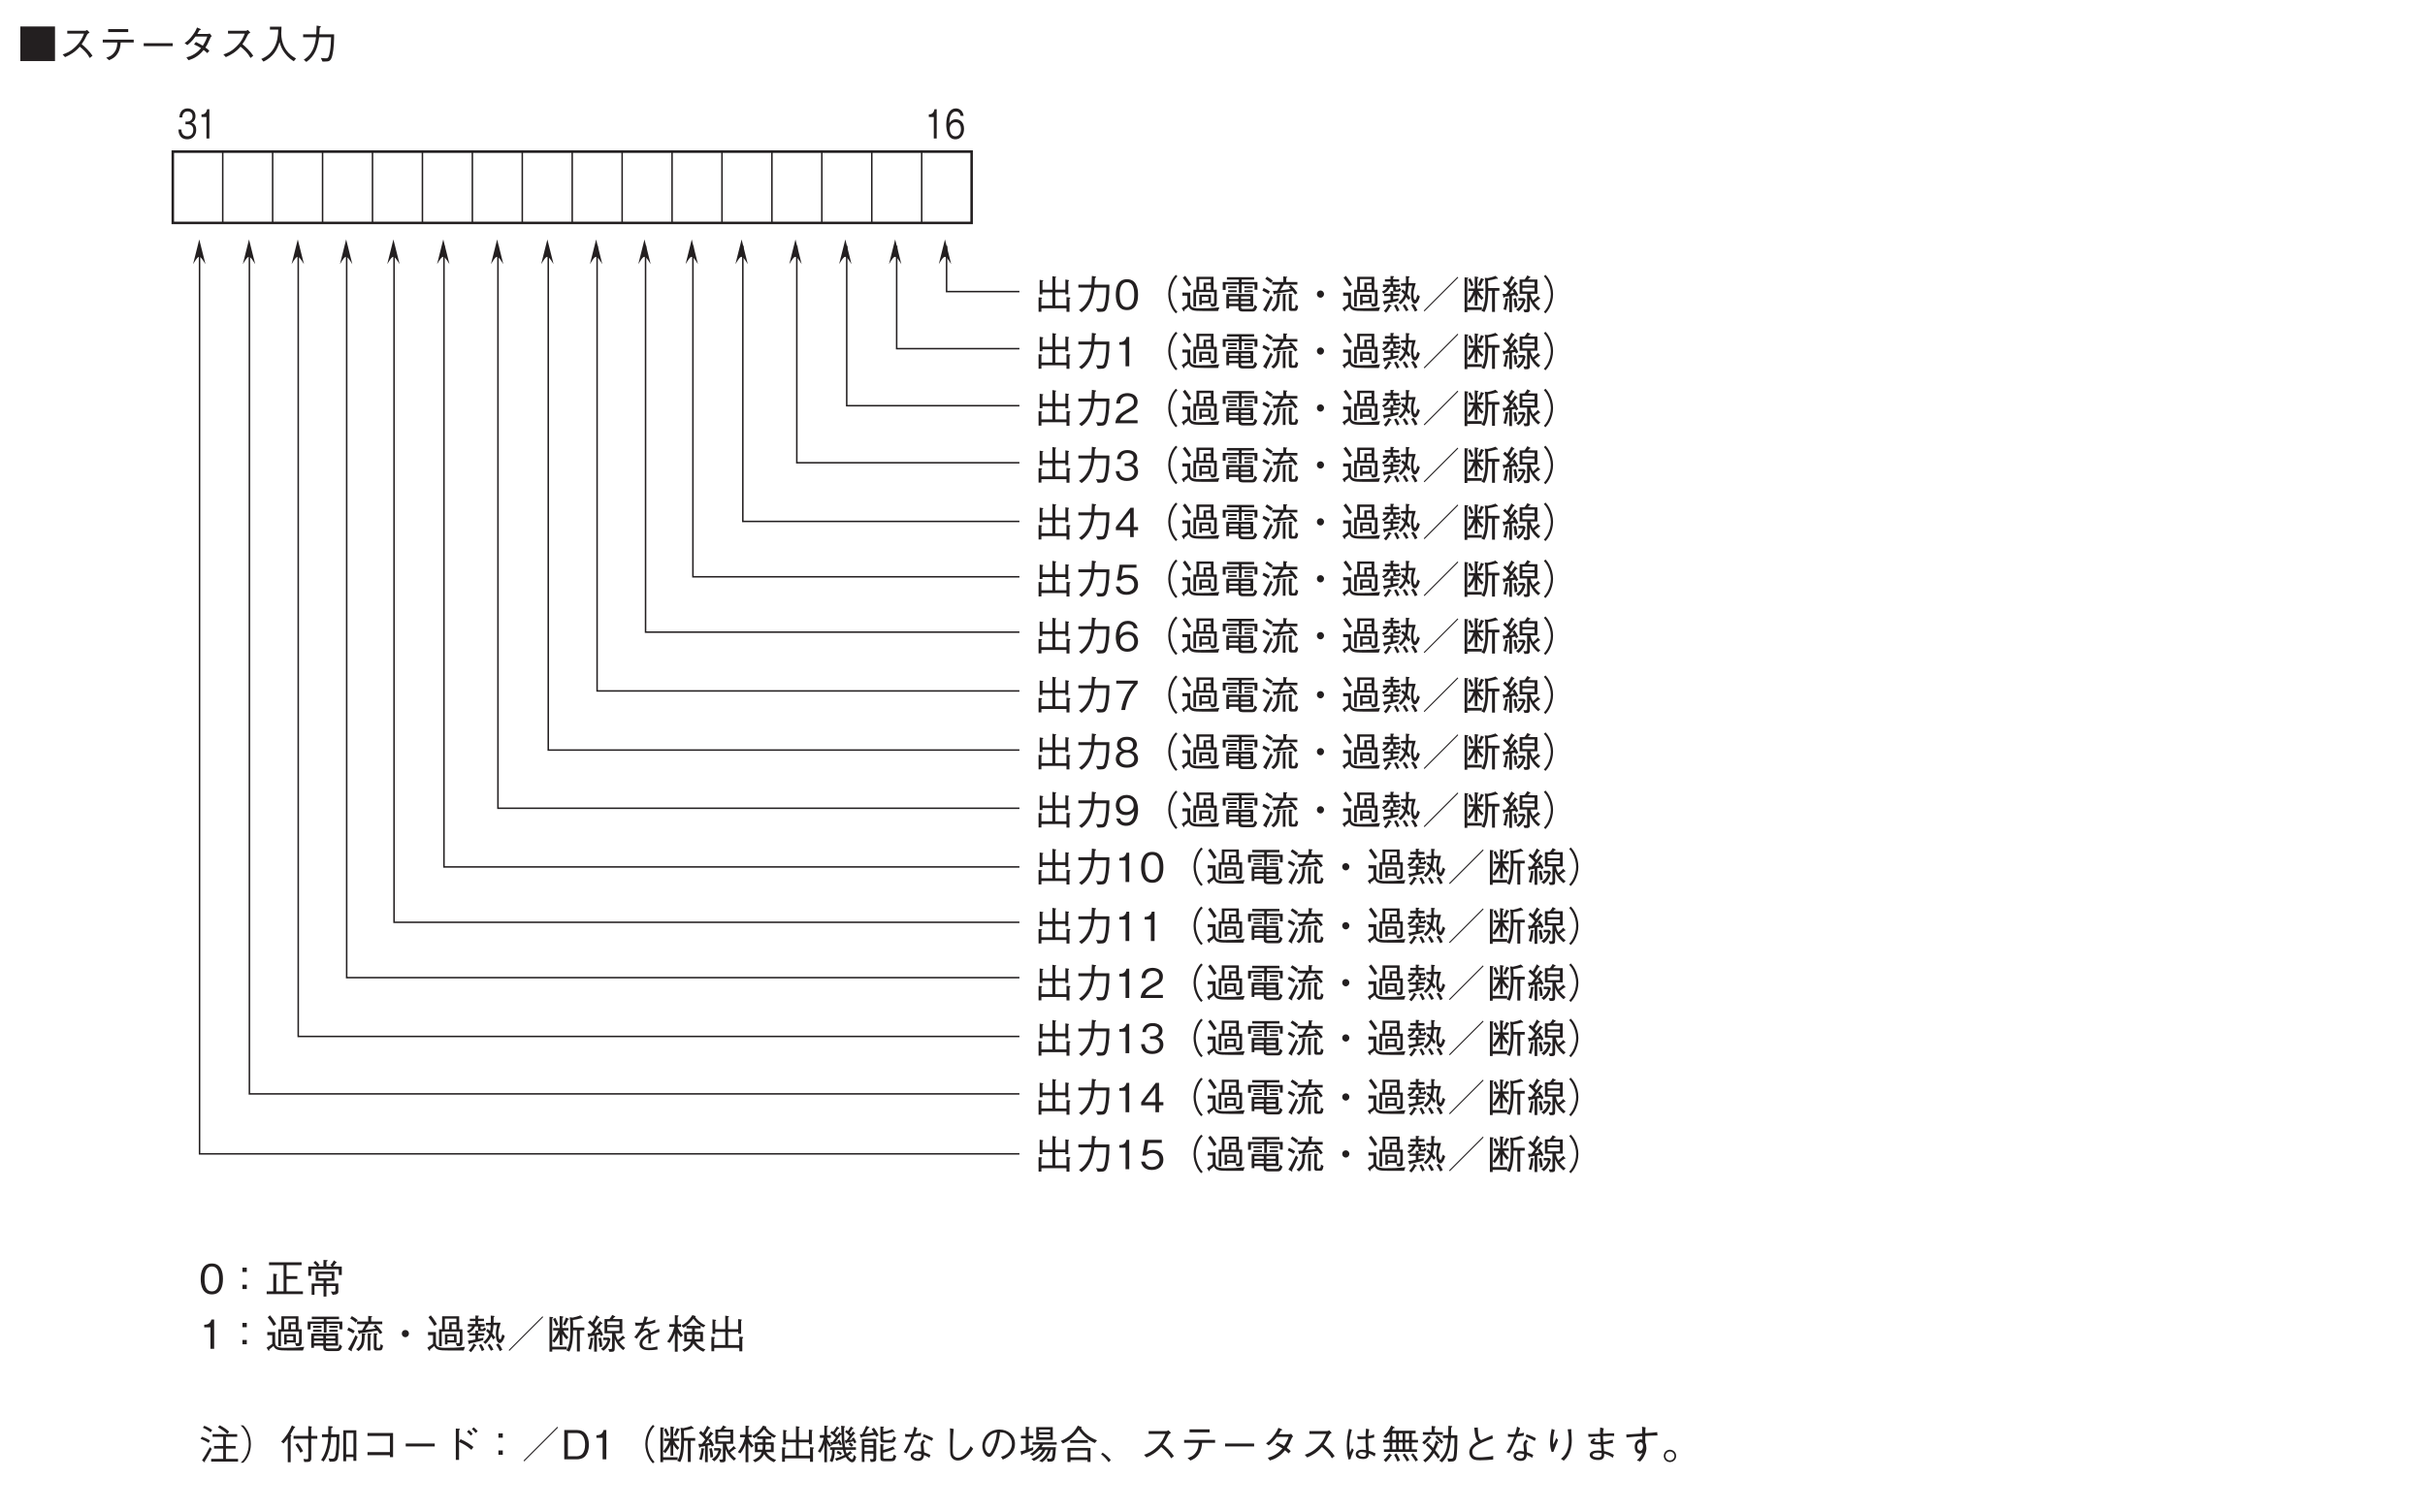 <?xml version="1.0" encoding="UTF-8"?>
<svg xmlns="http://www.w3.org/2000/svg" xmlns:xlink="http://www.w3.org/1999/xlink" width="481.89pt" height="300.47pt" viewBox="0 0 481.89 300.47" version="1.2">
<defs>
<g>
<symbol overflow="visible" id="glyph0-0">
<path style="stroke:none;" d="M 0.797 0.953 L 7.188 0.953 L 7.188 -7.031 L 0.797 -7.031 Z M 4 -3.359 L 1.453 -6.625 L 6.531 -6.625 Z M 4.25 -3.031 L 6.781 -6.297 L 6.781 0.234 Z M 1.453 0.562 L 4 -2.703 L 6.531 0.562 Z M 1.203 -6.297 L 3.734 -3.031 L 1.203 0.234 Z M 1.203 -6.297 "/>
</symbol>
<symbol overflow="visible" id="glyph0-1">
<path style="stroke:none;" d="M 0.547 -6.469 L 0.547 0.406 L 7.438 0.406 L 7.438 -6.469 Z M 0.547 -6.469 "/>
</symbol>
<symbol overflow="visible" id="glyph0-2">
<path style="stroke:none;" d="M 5.828 -5.781 C 5.734 -5.719 5.578 -5.609 5.453 -5.609 L 1.891 -5.609 L 1.891 -5.047 L 5.219 -5.047 C 4.938 -4.344 4.594 -3.484 3.531 -2.453 C 2.484 -1.422 1.656 -1.156 0.969 -0.906 L 1.453 -0.375 C 2.531 -0.859 3.375 -1.328 4.375 -2.453 C 4.578 -2.281 4.891 -2.047 5.344 -1.578 C 5.922 -0.969 6.141 -0.594 6.359 -0.203 L 6.906 -0.656 C 6.25 -1.625 5.484 -2.328 4.75 -2.953 C 5.172 -3.547 5.391 -3.922 5.859 -4.891 C 5.953 -5.016 5.969 -5.031 6.328 -5.266 Z M 5.828 -5.781 "/>
</symbol>
<symbol overflow="visible" id="glyph0-3">
<path style="stroke:none;" d="M 6.016 -5.953 L 2.031 -5.953 L 2.031 -5.359 L 6.016 -5.359 Z M 7.109 -3.281 L 7.109 -3.859 L 0.953 -3.859 L 0.953 -3.281 L 3.844 -3.281 C 3.828 -2.734 3.797 -2.062 3.281 -1.359 C 2.766 -0.625 2.172 -0.438 1.641 -0.266 L 2.203 0.234 C 2.734 0 3.375 -0.266 3.875 -1.047 C 4.391 -1.828 4.453 -2.562 4.516 -3.281 Z M 7.109 -3.281 "/>
</symbol>
<symbol overflow="visible" id="glyph0-4">
<path style="stroke:none;" d="M 6.875 -2.562 L 6.875 -3.141 L 1.109 -3.141 L 1.109 -2.562 Z M 6.875 -2.562 "/>
</symbol>
<symbol overflow="visible" id="glyph0-5">
<path style="stroke:none;" d="M 6.266 -5.062 C 6.125 -5.031 5.875 -4.984 5.734 -4.984 L 3.781 -4.984 C 4.062 -5.453 4.094 -5.5 4.203 -5.734 C 4.266 -5.734 4.469 -5.766 4.469 -5.859 C 4.469 -5.891 4.438 -5.953 4.344 -6 L 3.719 -6.266 C 3.609 -5.984 3.438 -5.531 2.891 -4.797 C 2.234 -3.859 1.75 -3.516 1.25 -3.172 L 1.781 -2.766 C 2.141 -3.047 2.656 -3.453 3.406 -4.469 L 5.75 -4.469 C 5.625 -4.062 5.406 -3.5 4.859 -2.641 C 4.641 -2.781 4.234 -3.031 3.5 -3.391 L 3.125 -2.906 C 3.766 -2.625 4.094 -2.438 4.516 -2.156 C 4.203 -1.812 3.859 -1.406 3.188 -0.984 C 2.516 -0.562 2.016 -0.438 1.609 -0.328 L 2.016 0.234 C 2.5 0.078 3.047 -0.078 3.75 -0.578 C 4.406 -1.031 4.75 -1.469 5.031 -1.797 C 5.25 -1.641 5.406 -1.5 5.75 -1.172 L 6.172 -1.641 C 5.922 -1.891 5.656 -2.094 5.375 -2.281 C 5.719 -2.797 5.844 -3 6.422 -4.328 C 6.469 -4.391 6.484 -4.422 6.641 -4.531 Z M 6.266 -5.062 "/>
</symbol>
<symbol overflow="visible" id="glyph0-6">
<path style="stroke:none;" d="M 7.422 -0.109 C 6.859 -0.422 5.797 -1.016 5.062 -2.469 C 4.688 -3.234 4.484 -4.203 4.484 -5.047 C 4.484 -5.172 4.516 -5.75 4.516 -5.891 C 4.531 -6.172 4.531 -6.266 4.531 -6.422 L 2.234 -6.422 L 2.234 -5.844 L 3.891 -5.844 C 3.844 -4.641 3.75 -3.422 3.016 -2.156 C 2.203 -0.766 1.062 -0.25 0.516 -0.016 L 0.953 0.516 C 2.938 -0.453 3.672 -1.859 4.141 -3.375 C 4.406 -2.516 4.594 -1.953 5.219 -1.141 C 5.922 -0.219 6.578 0.203 6.969 0.438 Z M 7.422 -0.109 "/>
</symbol>
<symbol overflow="visible" id="glyph0-7">
<path style="stroke:none;" d="M 1.484 0.578 C 3.156 -0.578 3.766 -2.266 4.016 -4.328 L 6.391 -4.328 C 6.375 -3.391 6.328 -2.484 6.188 -1.578 C 5.969 -0.328 5.828 -0.141 5.359 -0.141 C 5.031 -0.141 4.625 -0.188 4.359 -0.219 L 4.688 0.5 L 5.203 0.5 C 5.984 0.5 6.359 0.406 6.625 -0.656 C 6.984 -2.172 7 -3.922 7 -4.906 L 4.062 -4.906 C 4.109 -5.438 4.109 -5.484 4.141 -6.219 C 4.312 -6.312 4.375 -6.359 4.375 -6.422 C 4.375 -6.5 4.234 -6.516 4.203 -6.531 L 3.531 -6.641 C 3.5 -5.531 3.469 -5.156 3.453 -4.906 L 0.844 -4.906 L 0.844 -4.328 L 3.406 -4.328 C 3.094 -1.203 1.578 -0.25 0.969 0.125 Z M 1.484 0.578 "/>
</symbol>
<symbol overflow="visible" id="glyph0-8">
<path style="stroke:none;" d="M 1.484 -0.203 L 6.469 -0.203 L 6.469 0.5 L 7.062 0.5 L 7.062 -2.062 C 7.109 -2.094 7.25 -2.203 7.25 -2.266 C 7.25 -2.312 7.172 -2.344 7.062 -2.359 L 6.469 -2.422 L 6.469 -0.75 L 4.25 -0.75 L 4.25 -3.375 L 6.25 -3.375 L 6.25 -2.984 L 6.828 -2.984 L 6.828 -5.578 C 6.906 -5.625 6.984 -5.688 6.984 -5.734 C 6.984 -5.797 6.859 -5.828 6.812 -5.828 L 6.25 -5.922 L 6.25 -3.906 L 4.25 -3.906 L 4.25 -6.25 C 4.359 -6.312 4.422 -6.359 4.422 -6.406 C 4.422 -6.469 4.312 -6.484 4.25 -6.5 L 3.672 -6.594 L 3.672 -3.906 L 1.688 -3.906 L 1.688 -5.531 C 1.75 -5.562 1.859 -5.609 1.859 -5.672 C 1.859 -5.75 1.734 -5.766 1.641 -5.781 L 1.141 -5.859 L 1.141 -2.984 L 1.688 -2.984 L 1.688 -3.375 L 3.672 -3.375 L 3.672 -0.75 L 1.484 -0.75 L 1.484 -2.125 C 1.547 -2.141 1.625 -2.172 1.625 -2.234 C 1.625 -2.312 1.484 -2.328 1.422 -2.344 L 0.922 -2.391 L 0.922 0.484 L 1.484 0.484 Z M 1.484 -0.203 "/>
</symbol>
<symbol overflow="visible" id="glyph0-9">
<path style="stroke:none;" d="M 4.719 -2.922 C 4.719 -4.375 4.297 -5.984 2.516 -5.984 C 0.734 -5.984 0.297 -4.391 0.297 -2.922 C 0.297 -1.438 0.734 0.156 2.516 0.156 C 4.297 0.156 4.719 -1.453 4.719 -2.922 Z M 3.969 -2.922 C 3.969 -1.562 3.641 -0.438 2.516 -0.438 C 1.391 -0.438 1.062 -1.547 1.062 -2.922 C 1.062 -4.219 1.375 -5.391 2.516 -5.391 C 3.641 -5.391 3.969 -4.266 3.969 -2.922 Z M 3.969 -2.922 "/>
</symbol>
<symbol overflow="visible" id="glyph0-10">
<path style="stroke:none;" d="M 7.188 -6.859 C 6.875 -6.516 6.688 -6.297 6.438 -5.859 C 5.953 -4.984 5.688 -4 5.688 -3.031 C 5.688 -2.062 5.953 -1.078 6.438 -0.203 C 6.688 0.234 6.875 0.453 7.188 0.797 L 7.516 0.516 C 7.203 0.172 7.031 -0.031 6.797 -0.453 C 6.375 -1.25 6.125 -2.172 6.125 -3.031 C 6.125 -3.891 6.375 -4.828 6.797 -5.609 C 7.031 -6.047 7.203 -6.25 7.516 -6.578 Z M 7.188 -6.859 "/>
</symbol>
<symbol overflow="visible" id="glyph0-11">
<path style="stroke:none;" d="M 7.344 -1.375 L 7.344 -3.891 L 6.703 -3.891 L 6.703 -6.469 L 3.312 -6.469 L 3.312 -3.891 L 2.703 -3.891 L 2.703 -0.547 L 3.234 -0.547 L 3.234 -3.438 L 6.812 -3.438 L 6.812 -1.406 C 6.812 -1.234 6.797 -1.109 6.562 -1.109 C 6.375 -1.109 6.188 -1.141 5.984 -1.172 L 6.281 -0.531 C 7.062 -0.5 7.344 -0.672 7.344 -1.375 Z M 6.156 -3.891 L 5.219 -3.891 L 5.219 -4.859 L 6.156 -4.859 Z M 6.156 -5.297 L 4.719 -5.297 L 4.719 -3.891 L 3.859 -3.891 L 3.859 -6 L 6.156 -6 Z M 7.859 -0.406 C 6.312 -0.203 4.953 -0.203 3.891 -0.203 C 2.391 -0.203 2.078 -0.516 2.078 -1.297 L 2.078 -3.328 L 0.516 -3.328 L 0.516 -2.719 L 1.5 -2.719 L 1.5 -0.984 C 1.234 -0.781 0.906 -0.531 0.375 -0.234 L 0.703 0.297 C 0.75 0.359 0.781 0.391 0.828 0.391 C 0.906 0.391 0.922 0.297 0.922 0.109 C 1.234 -0.125 1.391 -0.25 1.75 -0.562 C 2.172 0.234 2.594 0.328 4.688 0.328 L 7.594 0.328 Z M 6.188 -1.266 L 6.188 -2.906 L 3.875 -2.906 L 3.875 -0.875 L 4.375 -0.875 L 4.375 -1.266 Z M 5.672 -1.703 L 4.375 -1.703 L 4.375 -2.484 L 5.672 -2.484 Z M 2.281 -4.906 C 2.047 -5.297 1.656 -5.922 1.062 -6.656 L 0.594 -6.281 C 1.016 -5.75 1.375 -5.266 1.75 -4.562 Z M 2.281 -4.906 "/>
</symbol>
<symbol overflow="visible" id="glyph0-12">
<path style="stroke:none;" d="M 6.594 -0.625 L 6.594 -3.047 L 1.266 -3.047 L 1.266 -0.203 L 1.812 -0.203 L 1.812 -0.625 L 3.656 -0.625 L 3.656 -0.422 C 3.656 0.016 3.656 0.438 4.594 0.438 L 6.391 0.438 C 6.703 0.438 7.125 0.438 7.391 -0.516 L 6.875 -0.906 C 6.734 -0.078 6.484 -0.078 6.219 -0.078 L 4.672 -0.078 C 4.281 -0.078 4.188 -0.156 4.188 -0.453 L 4.188 -0.625 Z M 1.812 -2.078 L 1.812 -2.562 L 3.656 -2.562 L 3.656 -2.078 Z M 6.031 -2.078 L 4.188 -2.078 L 4.188 -2.562 L 6.031 -2.562 Z M 1.812 -1.109 L 1.812 -1.625 L 3.656 -1.625 L 3.656 -1.109 Z M 4.188 -1.109 L 4.188 -1.625 L 6.031 -1.625 L 6.031 -1.109 Z M 3.75 -3.234 L 4.297 -3.234 L 4.297 -4.953 L 6.859 -4.953 L 6.859 -3.891 L 7.438 -3.891 L 7.438 -5.422 L 4.297 -5.422 L 4.297 -5.906 L 6.781 -5.906 L 6.781 -6.391 L 1.375 -6.391 L 1.375 -5.906 L 3.75 -5.906 L 3.75 -5.422 L 0.547 -5.422 L 0.547 -3.859 L 1.125 -3.859 L 1.125 -4.953 L 3.75 -4.953 Z M 3.312 -4.188 L 3.312 -4.578 L 1.625 -4.578 L 1.625 -4.188 Z M 3.312 -3.406 L 3.312 -3.797 L 1.625 -3.797 L 1.625 -3.406 Z M 6.5 -4.188 L 6.5 -4.578 L 4.844 -4.578 L 4.844 -4.188 Z M 6.5 -3.406 L 6.5 -3.797 L 4.844 -3.797 L 4.844 -3.406 Z M 6.5 -3.406 "/>
</symbol>
<symbol overflow="visible" id="glyph0-13">
<path style="stroke:none;" d="M 1.016 -6.031 C 1.438 -5.797 1.781 -5.562 2.125 -5.219 L 2.516 -5.688 C 2.234 -5.953 1.922 -6.188 1.344 -6.5 Z M 7.406 -3.234 C 7.047 -3.781 6.672 -4.281 6.047 -4.844 L 5.672 -4.469 C 5.859 -4.281 5.891 -4.25 6.094 -4.031 C 5.641 -3.969 5.484 -3.938 4 -3.766 C 4.234 -4.141 4.516 -4.562 4.719 -4.906 L 7.391 -4.906 L 7.391 -5.422 L 5.188 -5.422 L 5.188 -6.25 C 5.312 -6.312 5.391 -6.344 5.391 -6.406 C 5.391 -6.469 5.297 -6.484 5.25 -6.484 L 4.594 -6.547 L 4.594 -5.422 L 2.375 -5.422 L 2.375 -4.906 L 4.031 -4.906 C 3.875 -4.562 3.703 -4.219 3.391 -3.703 C 2.812 -3.656 2.688 -3.656 2.531 -3.656 L 2.688 -3.094 C 2.703 -3.031 2.734 -2.953 2.797 -2.953 C 2.875 -2.953 2.953 -3.047 2.984 -3.094 C 3.125 -3.109 3.781 -3.203 3.922 -3.234 C 5.312 -3.438 5.766 -3.5 6.422 -3.641 C 6.5 -3.547 6.797 -3.156 6.953 -2.938 Z M 4.5 0.344 L 5.031 0.344 L 5.031 -2.797 C 5.109 -2.828 5.234 -2.891 5.234 -2.969 C 5.234 -3.016 5.141 -3.031 5.109 -3.031 L 4.5 -3.094 Z M 2.656 0.453 C 3.812 -0.375 3.859 -1.125 3.891 -2.781 C 4 -2.828 4.078 -2.859 4.078 -2.938 C 4.078 -3 3.984 -3.016 3.953 -3.016 L 3.344 -3.062 C 3.344 -2.281 3.344 -1.734 3.203 -1.219 C 3.031 -0.547 2.516 -0.141 2.188 0.047 Z M 0.438 -3.719 C 1.062 -3.438 1.422 -3.188 1.625 -3.062 L 1.922 -3.578 C 1.516 -3.844 1.156 -4.047 0.688 -4.234 Z M 2.078 -2.719 C 1.719 -1.906 1.141 -0.766 0.578 0.062 L 1.156 0.422 C 1.234 0.469 1.266 0.484 1.297 0.484 C 1.344 0.484 1.359 0.422 1.359 0.406 C 1.359 0.328 1.328 0.266 1.312 0.219 C 1.625 -0.391 2 -1.141 2.516 -2.344 Z M 6.906 0.312 C 7.25 0.312 7.422 0.219 7.547 -0.641 L 7.047 -0.938 C 7 -0.375 6.953 -0.188 6.703 -0.188 L 6.5 -0.188 C 6.391 -0.188 6.266 -0.203 6.266 -0.453 L 6.266 -2.781 C 6.375 -2.859 6.422 -2.891 6.422 -2.969 C 6.422 -3.031 6.344 -3.047 6.281 -3.047 L 5.703 -3.109 L 5.703 -0.219 C 5.703 -0.062 5.703 0.312 6.188 0.312 Z M 6.906 0.312 "/>
</symbol>
<symbol overflow="visible" id="glyph0-14">
<path style="stroke:none;" d="M 4 -3.75 C 3.594 -3.75 3.281 -3.438 3.281 -3.031 C 3.281 -2.641 3.594 -2.312 4 -2.312 C 4.391 -2.312 4.703 -2.641 4.703 -3.031 C 4.703 -3.438 4.375 -3.75 4 -3.75 Z M 4 -3.75 "/>
</symbol>
<symbol overflow="visible" id="glyph0-15">
<path style="stroke:none;" d="M 4.062 -4.031 L 3.641 -4.234 C 3.531 -3.938 3.453 -3.922 3.297 -3.922 C 3 -3.922 2.969 -3.922 2.969 -4.141 L 2.969 -4.453 L 3.766 -4.453 L 3.766 -4.922 L 2.469 -4.922 L 2.469 -5.516 L 3.641 -5.516 L 3.641 -5.984 L 2.469 -5.984 L 2.469 -6.375 C 2.547 -6.406 2.641 -6.438 2.641 -6.516 C 2.641 -6.578 2.547 -6.594 2.516 -6.594 L 1.938 -6.625 L 1.938 -5.984 L 0.828 -5.984 L 0.828 -5.516 L 1.938 -5.516 L 1.938 -4.922 L 0.453 -4.922 L 0.453 -4.453 L 1.312 -4.453 C 1.125 -4.047 0.859 -3.797 0.234 -3.516 L 0.578 -3.141 C 1.359 -3.531 1.625 -3.906 1.875 -4.453 L 2.469 -4.453 L 2.469 -3.922 C 2.469 -3.719 2.5 -3.516 2.906 -3.516 L 3.406 -3.516 C 3.891 -3.516 3.969 -3.75 4.062 -4.031 Z M 3.703 -2.641 L 3.703 -3.094 L 2.469 -3.094 L 2.469 -3.391 C 2.516 -3.406 2.625 -3.453 2.625 -3.516 C 2.625 -3.562 2.562 -3.578 2.5 -3.578 L 1.938 -3.672 L 1.938 -3.094 L 0.688 -3.094 L 0.688 -2.641 L 1.938 -2.641 L 1.938 -1.859 C 1.219 -1.703 0.891 -1.656 0.453 -1.625 L 0.625 -1.016 C 0.656 -0.938 0.672 -0.906 0.719 -0.906 C 0.797 -0.906 0.844 -1.031 0.875 -1.094 C 1.203 -1.156 2.438 -1.406 3.5 -1.719 L 3.516 -2.219 C 3.125 -2.109 2.859 -2.047 2.469 -1.984 L 2.469 -2.641 Z M 7.781 -2.562 L 7.297 -2.891 C 7.047 -2 7.016 -1.875 6.828 -1.875 C 6.5 -1.875 6.5 -2.734 6.5 -3 C 6.5 -3.656 6.562 -3.828 6.953 -5.203 L 5.547 -5.188 C 5.562 -5.453 5.562 -6.047 5.562 -6.281 C 5.656 -6.328 5.734 -6.375 5.734 -6.453 C 5.734 -6.547 5.656 -6.547 5.625 -6.547 L 4.984 -6.609 C 5.016 -6.078 5.016 -5.344 5 -5.172 L 4.016 -5.156 L 4.016 -4.672 L 4.984 -4.688 C 4.953 -4.172 4.938 -3.922 4.859 -3.531 C 4.5 -3.859 4.453 -3.906 4.375 -3.969 L 4.062 -3.578 C 4.344 -3.312 4.453 -3.219 4.703 -2.938 C 4.5 -2.406 4.25 -1.984 3.5 -1.328 L 3.953 -0.969 C 4.594 -1.562 4.891 -2.078 5.062 -2.469 C 5.141 -2.391 5.422 -1.953 5.5 -1.859 L 5.906 -2.266 C 5.828 -2.391 5.719 -2.531 5.281 -3.062 C 5.359 -3.344 5.5 -3.875 5.531 -4.703 L 6.266 -4.719 C 6 -3.797 6 -3.078 6 -2.938 C 6 -2 6.234 -1.141 6.781 -1.141 C 7.047 -1.141 7.438 -1.422 7.781 -2.562 Z M 7.297 0.188 C 7.078 -0.297 6.859 -0.672 6.5 -1.078 L 6.047 -0.828 C 6.156 -0.672 6.547 -0.156 6.781 0.453 Z M 5.516 0.172 C 5.422 -0.031 5.281 -0.391 4.781 -1.016 L 4.375 -0.75 C 4.672 -0.266 4.859 0.062 5.016 0.375 Z M 3.719 0.203 C 3.562 -0.203 3.359 -0.578 3.094 -0.953 L 2.641 -0.75 C 2.922 -0.297 3.172 0.312 3.219 0.453 Z M 2.156 -0.641 C 2.156 -0.672 2.094 -0.734 2.062 -0.75 L 1.578 -1.062 C 1.297 -0.453 1.016 -0.062 0.625 0.312 L 1.062 0.672 C 1.375 0.344 1.641 -0.031 1.922 -0.547 C 2.016 -0.562 2.156 -0.562 2.156 -0.641 Z M 2.156 -0.641 "/>
</symbol>
<symbol overflow="visible" id="glyph0-16">
<path style="stroke:none;" d="M 7.422 -6.312 L 7.281 -6.469 L 0.562 0.25 L 0.703 0.406 Z M 7.422 -6.312 "/>
</symbol>
<symbol overflow="visible" id="glyph0-17">
<path style="stroke:none;" d="M 7.609 -3.688 L 7.609 -4.234 L 5.391 -4.234 C 5.391 -4.875 5.391 -4.953 5.344 -5.734 C 5.938 -5.812 6.406 -5.906 7.031 -6.094 C 7.109 -6.078 7.141 -6.062 7.203 -6.062 C 7.234 -6.062 7.312 -6.078 7.312 -6.141 C 7.312 -6.188 7.266 -6.25 7.234 -6.266 L 6.828 -6.656 C 6.672 -6.594 6.438 -6.484 6.078 -6.391 C 5.953 -6.344 5.359 -6.203 5.297 -6.203 L 4.703 -6.266 C 4.734 -6.078 4.766 -5.953 4.781 -5.734 C 4.828 -5.172 4.828 -4.406 4.828 -3.828 C 4.828 -2.359 4.75 -0.75 4.047 0.297 L 4.625 0.547 C 5.344 -0.641 5.375 -2.656 5.391 -3.688 L 6.141 -3.688 L 6.141 0.516 L 6.719 0.516 L 6.719 -3.688 Z M 4.125 0.125 L 4.125 -0.422 L 1.234 -0.422 L 1.234 -6.047 C 1.312 -6.078 1.422 -6.141 1.422 -6.219 C 1.422 -6.266 1.359 -6.297 1.266 -6.312 L 0.688 -6.359 L 0.688 0.562 L 1.234 0.562 L 1.234 0.125 Z M 4.562 -5.906 C 4.562 -5.953 4.5 -5.984 4.469 -6 L 3.953 -6.219 C 3.828 -5.875 3.672 -5.422 3.359 -4.828 L 3.812 -4.609 C 4.047 -5.016 4.203 -5.344 4.375 -5.797 C 4.5 -5.828 4.562 -5.828 4.562 -5.906 Z M 2.453 -4.797 C 2.328 -5.156 2.156 -5.562 1.859 -6.156 L 1.391 -5.922 C 1.641 -5.453 1.781 -5.125 2 -4.547 Z M 4.453 -2.266 C 3.703 -3.047 3.531 -3.438 3.438 -3.656 L 4.438 -3.656 L 4.438 -4.141 L 3.25 -4.141 L 3.25 -6.156 C 3.375 -6.219 3.453 -6.266 3.453 -6.328 C 3.453 -6.391 3.359 -6.422 3.281 -6.438 L 2.703 -6.531 L 2.703 -4.141 L 1.422 -4.141 L 1.422 -3.656 L 2.453 -3.656 C 2.156 -2.859 1.797 -2.219 1.25 -1.578 L 1.656 -1.219 C 2.25 -1.906 2.5 -2.422 2.703 -2.906 L 2.703 -0.734 L 3.25 -0.734 L 3.25 -2.953 C 3.531 -2.484 3.734 -2.219 4.062 -1.875 Z M 4.453 -2.266 "/>
</symbol>
<symbol overflow="visible" id="glyph0-18">
<path style="stroke:none;" d="M 0.938 0.156 C 1.125 -0.484 1.266 -1.062 1.328 -1.938 C 1.438 -2 1.484 -2.016 1.484 -2.062 C 1.484 -2.125 1.391 -2.141 1.375 -2.141 L 0.859 -2.234 C 0.766 -1.031 0.547 -0.391 0.422 -0.016 Z M 3.391 -2.234 L 3.391 -1.75 L 4.266 -1.75 C 3.969 -0.734 3.469 -0.375 2.938 -0.016 L 3.406 0.391 C 4.406 -0.328 4.688 -1.234 4.828 -1.938 L 4.516 -2.234 Z M 0.375 -5.234 C 0.719 -4.938 1.203 -4.484 1.625 -3.938 C 1.281 -3.453 1.047 -3.203 0.938 -3.078 C 0.797 -3.062 0.672 -3.062 0.531 -3.062 C 0.375 -3.062 0.344 -3.062 0.25 -3.078 L 0.422 -2.406 C 0.422 -2.344 0.438 -2.297 0.484 -2.297 C 0.547 -2.297 0.594 -2.375 0.672 -2.484 C 0.891 -2.5 1.125 -2.531 1.578 -2.641 L 1.578 0.562 L 2.125 0.562 L 2.125 -2.734 C 2.219 -2.75 2.672 -2.844 2.766 -2.859 C 2.812 -2.75 2.891 -2.578 2.922 -2.531 L 3.375 -2.797 C 3.156 -3.281 2.969 -3.656 2.641 -4.109 L 2.203 -3.844 C 2.359 -3.609 2.422 -3.5 2.516 -3.297 C 2.344 -3.25 2.297 -3.234 1.641 -3.125 C 2.031 -3.656 2.562 -4.375 3.016 -4.969 C 3.125 -4.969 3.234 -4.953 3.234 -5.031 C 3.234 -5.078 3.188 -5.125 3.172 -5.141 L 2.688 -5.531 C 2.469 -5.141 2.25 -4.812 1.969 -4.422 C 1.859 -4.547 1.625 -4.797 1.609 -4.812 C 1.75 -5.062 2.016 -5.516 2.375 -6.094 C 2.578 -6.109 2.625 -6.141 2.625 -6.203 C 2.625 -6.219 2.625 -6.266 2.562 -6.312 L 2 -6.688 C 1.797 -6.172 1.5 -5.703 1.203 -5.234 C 0.969 -5.453 0.891 -5.531 0.734 -5.656 Z M 2.406 -2.109 C 2.594 -1.469 2.641 -0.609 2.656 -0.344 L 3.188 -0.453 C 3.172 -0.906 3.141 -1.484 2.922 -2.234 Z M 7.172 -3.094 L 7.172 -5.922 L 5.281 -5.922 C 5.344 -6 5.5 -6.172 5.578 -6.266 C 5.703 -6.297 5.781 -6.328 5.781 -6.391 C 5.781 -6.438 5.734 -6.469 5.703 -6.484 L 5.172 -6.75 C 5.109 -6.609 4.953 -6.328 4.641 -5.922 L 3.641 -5.922 L 3.641 -3.094 L 5.125 -3.094 L 5.125 -0.219 C 5.125 -0.031 5.109 0.047 4.812 0.047 C 4.703 0.047 4.672 0.047 4.391 0.031 L 4.609 0.594 C 5.609 0.609 5.672 0.531 5.672 -0.312 L 5.672 -2.062 C 6.156 -0.703 6.922 -0.094 7.344 0.25 L 7.75 -0.172 C 7.531 -0.312 7.125 -0.578 6.547 -1.375 C 6.812 -1.562 7.234 -1.875 7.5 -2.062 C 7.672 -2.062 7.719 -2.078 7.719 -2.141 C 7.719 -2.203 7.656 -2.25 7.656 -2.25 L 7.266 -2.641 C 6.969 -2.297 6.734 -2.062 6.281 -1.766 C 6.016 -2.234 5.906 -2.562 5.781 -3.094 Z M 6.609 -4.734 L 4.188 -4.734 L 4.188 -5.453 L 6.609 -5.453 Z M 6.609 -3.547 L 4.188 -3.547 L 4.188 -4.297 L 6.609 -4.297 Z M 6.609 -3.547 "/>
</symbol>
<symbol overflow="visible" id="glyph0-19">
<path style="stroke:none;" d="M 0.797 0.797 C 1.109 0.453 1.297 0.234 1.547 -0.203 C 2.031 -1.078 2.297 -2.062 2.297 -3.031 C 2.297 -4 2.031 -4.984 1.547 -5.859 C 1.297 -6.297 1.109 -6.516 0.797 -6.859 L 0.469 -6.578 C 0.781 -6.25 0.953 -6.047 1.188 -5.609 C 1.609 -4.828 1.859 -3.891 1.859 -3.031 C 1.859 -2.172 1.609 -1.25 1.188 -0.453 C 0.953 -0.031 0.781 0.172 0.469 0.516 Z M 0.797 0.797 "/>
</symbol>
<symbol overflow="visible" id="glyph0-20">
<path style="stroke:none;" d="M 2.969 0 L 2.969 -5.828 L 2.422 -5.828 C 2.172 -4.859 1.531 -4.812 1 -4.781 L 1 -4.266 L 2.234 -4.266 L 2.234 0 Z M 2.969 0 "/>
</symbol>
<symbol overflow="visible" id="glyph0-21">
<path style="stroke:none;" d="M 4.625 0 L 4.625 -0.594 L 1.125 -0.594 C 1.281 -0.969 1.484 -1.469 2.953 -2.25 C 4.031 -2.812 4.625 -3.25 4.625 -4.281 C 4.625 -5.609 3.422 -5.984 2.594 -5.984 C 2.312 -5.984 1.469 -5.938 0.922 -5.328 C 0.453 -4.828 0.422 -4.25 0.406 -3.922 L 1.156 -3.922 C 1.172 -4.234 1.234 -5.391 2.609 -5.391 C 3.156 -5.391 3.906 -5.172 3.906 -4.25 C 3.906 -3.516 3.516 -3.297 2.641 -2.797 C 1.188 -1.969 0.328 -1.391 0.203 0 Z M 4.625 0 "/>
</symbol>
<symbol overflow="visible" id="glyph0-22">
<path style="stroke:none;" d="M 4.719 -1.703 C 4.719 -2.844 3.859 -3.062 3.531 -3.141 C 3.781 -3.219 4.547 -3.469 4.547 -4.469 C 4.547 -5.359 3.766 -5.984 2.609 -5.984 C 1.703 -5.984 0.656 -5.609 0.547 -4.188 L 1.266 -4.188 C 1.281 -4.422 1.312 -4.703 1.562 -4.984 C 1.812 -5.297 2.219 -5.391 2.594 -5.391 C 3.562 -5.391 3.828 -4.828 3.828 -4.391 C 3.828 -3.609 3.031 -3.359 2.578 -3.359 L 2.062 -3.359 L 2.062 -2.828 L 2.672 -2.828 C 3.297 -2.828 4 -2.562 4 -1.719 C 4 -1 3.5 -0.438 2.516 -0.438 C 1.125 -0.438 1.047 -1.5 1.031 -1.797 L 0.297 -1.797 C 0.328 -1.5 0.344 -1.078 0.672 -0.625 C 1.109 -0.016 1.844 0.156 2.5 0.156 C 3.906 0.156 4.719 -0.672 4.719 -1.703 Z M 4.719 -1.703 "/>
</symbol>
<symbol overflow="visible" id="glyph0-23">
<path style="stroke:none;" d="M 4.641 -5.234 L 4.641 -5.828 L 0.391 -5.828 L 0.391 -5.234 L 3.859 -5.234 C 3.312 -4.578 2.828 -4.016 2.266 -2.812 C 1.859 -1.922 1.516 -0.984 1.391 0 L 2.156 0 C 2.453 -1.953 3.297 -3.797 4.641 -5.234 Z M 4.641 -5.234 "/>
</symbol>
<symbol overflow="visible" id="glyph0-24">
<path style="stroke:none;" d="M 4.719 -1.578 C 4.719 -2.703 3.781 -3.047 3.5 -3.141 C 4.141 -3.359 4.484 -3.875 4.484 -4.453 C 4.484 -5.281 3.812 -5.984 2.516 -5.984 C 1.25 -5.984 0.547 -5.312 0.547 -4.453 C 0.547 -3.859 0.891 -3.344 1.531 -3.141 C 1.25 -3.047 0.297 -2.703 0.297 -1.578 C 0.297 -0.594 1.078 0.156 2.516 0.156 C 3.906 0.156 4.719 -0.578 4.719 -1.578 Z M 3.734 -4.375 C 3.734 -3.547 3.047 -3.359 2.516 -3.359 C 1.953 -3.359 1.297 -3.562 1.297 -4.375 C 1.297 -5.188 1.953 -5.391 2.516 -5.391 C 3.078 -5.391 3.734 -5.188 3.734 -4.375 Z M 3.969 -1.625 C 3.969 -1.047 3.578 -0.438 2.516 -0.438 C 1.438 -0.438 1.047 -1.047 1.047 -1.625 C 1.047 -2.375 1.656 -2.859 2.516 -2.859 C 3.422 -2.859 3.969 -2.344 3.969 -1.625 Z M 3.969 -1.625 "/>
</symbol>
<symbol overflow="visible" id="glyph0-25">
<path style="stroke:none;" d="M 4.719 -1.375 L 4.719 -2 L 3.859 -2 L 3.859 -5.828 L 3.203 -5.828 L 0.312 -2 L 0.312 -1.375 L 3.141 -1.375 L 3.141 0 L 3.859 0 L 3.859 -1.375 Z M 3.141 -2 L 1 -2 L 3.141 -4.828 Z M 3.141 -2 "/>
</symbol>
<symbol overflow="visible" id="glyph0-26">
<path style="stroke:none;" d="M 4.719 -1.875 C 4.719 -3.141 3.844 -3.828 2.656 -3.828 C 1.953 -3.828 1.609 -3.594 1.406 -3.453 L 1.703 -5.234 L 4.406 -5.234 L 4.406 -5.828 L 1.062 -5.828 L 0.547 -2.703 L 1.297 -2.703 C 1.625 -3.141 2.203 -3.219 2.562 -3.219 C 3.875 -3.219 3.969 -2.125 3.969 -1.859 C 3.969 -0.922 3.234 -0.438 2.422 -0.438 C 1.75 -0.438 1.188 -0.812 1.062 -1.5 L 0.297 -1.5 C 0.484 -0.5 1.156 0.156 2.422 0.156 C 3.656 0.156 4.719 -0.531 4.719 -1.875 Z M 4.719 -1.875 "/>
</symbol>
<symbol overflow="visible" id="glyph0-27">
<path style="stroke:none;" d="M 4.719 -1.922 C 4.719 -3.188 3.766 -3.828 2.719 -3.828 C 1.859 -3.828 1.359 -3.438 1.062 -3.031 C 1.078 -3.609 1.156 -5.359 2.703 -5.359 C 3.656 -5.359 3.812 -4.734 3.875 -4.5 L 4.625 -4.5 C 4.406 -5.641 3.453 -5.984 2.703 -5.984 C 1.25 -5.984 0.297 -4.859 0.297 -2.781 C 0.297 -1.766 0.609 0.156 2.609 0.156 C 3.906 0.156 4.719 -0.766 4.719 -1.922 Z M 3.969 -1.859 C 3.969 -0.969 3.406 -0.438 2.578 -0.438 C 1.5 -0.438 1.172 -1.328 1.172 -1.922 C 1.172 -2.812 1.891 -3.234 2.625 -3.234 C 3.016 -3.234 3.438 -3.125 3.688 -2.797 C 3.906 -2.5 3.969 -2.109 3.969 -1.859 Z M 3.969 -1.859 "/>
</symbol>
<symbol overflow="visible" id="glyph0-28">
<path style="stroke:none;" d="M 4.719 -3 C 4.719 -3.438 4.656 -4.438 4.203 -5.109 C 3.906 -5.531 3.359 -5.984 2.422 -5.984 C 1.125 -5.984 0.297 -5.062 0.297 -3.906 C 0.297 -2.641 1.25 -1.984 2.312 -1.984 C 3.375 -1.984 3.812 -2.594 3.969 -2.797 C 3.938 -2.219 3.859 -0.469 2.328 -0.469 C 1.375 -0.469 1.219 -1.109 1.156 -1.312 L 0.406 -1.312 C 0.609 -0.219 1.547 0.156 2.328 0.156 C 3.922 0.156 4.719 -1.172 4.719 -3 Z M 3.844 -3.906 C 3.844 -3.062 3.219 -2.594 2.391 -2.594 C 1.25 -2.594 1.047 -3.484 1.047 -3.969 C 1.047 -4.875 1.641 -5.391 2.438 -5.391 C 3.562 -5.391 3.844 -4.469 3.844 -3.906 Z M 3.844 -3.906 "/>
</symbol>
<symbol overflow="visible" id="glyph0-29">
<path style="stroke:none;" d="M 4.422 -5.156 L 3.562 -5.156 L 3.562 -4.297 L 4.422 -4.297 Z M 4.422 -1.766 L 3.562 -1.766 L 3.562 -0.906 L 4.422 -0.906 Z M 4.422 -1.766 "/>
</symbol>
<symbol overflow="visible" id="glyph0-30">
<path style="stroke:none;" d="M 1.703 -0.453 L 0.391 -0.453 L 0.391 0.109 L 7.594 0.109 L 7.594 -0.453 L 4.344 -0.453 L 4.344 -2.906 L 6.484 -2.906 L 6.484 -3.469 L 4.344 -3.469 L 4.344 -5.656 L 7.328 -5.656 L 7.328 -6.219 L 0.859 -6.219 L 0.859 -5.656 L 3.75 -5.656 L 3.75 -0.453 L 2.312 -0.453 L 2.312 -3.641 C 2.438 -3.719 2.469 -3.734 2.469 -3.797 C 2.469 -3.859 2.375 -3.875 2.266 -3.891 L 1.703 -3.953 Z M 1.703 -0.453 "/>
</symbol>
<symbol overflow="visible" id="glyph0-31">
<path style="stroke:none;" d="M 7.328 -3.688 L 7.328 -5.375 L 5.609 -5.375 C 5.969 -5.781 6.078 -5.969 6.125 -6.078 C 6.266 -6.094 6.312 -6.109 6.312 -6.172 C 6.312 -6.203 6.281 -6.25 6.234 -6.281 L 5.75 -6.609 C 5.578 -6.219 5.375 -5.953 5.062 -5.656 L 5.375 -5.375 L 4.281 -5.375 L 4.281 -6.359 C 4.453 -6.453 4.516 -6.484 4.516 -6.578 C 4.516 -6.656 4.391 -6.656 4.344 -6.656 L 3.688 -6.688 L 3.688 -5.375 L 2.609 -5.375 L 2.891 -5.656 C 2.609 -6.078 2.328 -6.328 2.078 -6.5 L 1.703 -6.125 C 2.188 -5.766 2.344 -5.516 2.406 -5.375 L 0.672 -5.375 L 0.672 -3.531 L 1.25 -3.531 L 1.25 -4.844 L 6.734 -4.844 L 6.734 -3.688 Z M 6.641 -0.438 L 6.641 -2 L 4.281 -2 L 4.281 -2.562 L 5.859 -2.562 L 5.859 -4.375 L 2.141 -4.375 L 2.141 -2.562 L 3.703 -2.562 L 3.703 -2 L 1.344 -2 L 1.344 0.25 L 1.906 0.25 L 1.906 -1.5 L 3.703 -1.5 L 3.703 0.594 L 4.281 0.594 L 4.281 -1.5 L 6.062 -1.5 L 6.062 -0.703 C 6.062 -0.516 6.062 -0.391 5.734 -0.391 C 5.547 -0.391 5.312 -0.406 5.172 -0.422 L 5.516 0.25 C 6.344 0.172 6.641 0.078 6.641 -0.438 Z M 5.312 -3.031 L 2.688 -3.031 L 2.688 -3.891 L 5.312 -3.891 Z M 5.312 -3.031 "/>
</symbol>
<symbol overflow="visible" id="glyph0-32">
<path style="stroke:none;" d="M 6.125 -0.5 C 5.625 -0.297 4.953 -0.219 4.406 -0.219 C 4.062 -0.219 3.172 -0.281 3.172 -1.047 C 3.172 -1.656 3.781 -2.094 4.391 -2.469 C 4.391 -2.188 4.391 -1.969 4.375 -1.641 C 4.359 -1.453 4.344 -1.156 4.344 -1.078 L 4.906 -1.078 C 4.906 -1.703 4.906 -1.906 4.859 -2.719 C 5.391 -2.953 5.594 -3.031 6.609 -3.391 L 6.484 -4 C 6.031 -3.75 5.859 -3.672 4.844 -3.219 C 4.797 -3.484 4.672 -4.094 4 -4.094 C 3.625 -4.094 3.406 -3.891 3.312 -3.797 C 3.406 -4.016 3.453 -4.125 3.688 -4.75 C 4.281 -4.844 4.75 -4.938 5.75 -5.219 L 5.719 -5.828 C 5.391 -5.672 4.906 -5.438 3.891 -5.281 C 4.094 -5.844 4.172 -6.062 4.266 -6.344 L 3.594 -6.438 C 3.531 -6.125 3.469 -5.828 3.266 -5.203 C 3.109 -5.188 2.938 -5.172 2.641 -5.172 C 2.203 -5.172 1.953 -5.203 1.703 -5.234 L 1.828 -4.609 C 2.047 -4.609 2.359 -4.594 3.062 -4.656 C 2.719 -3.766 2.375 -3.219 1.562 -2.312 L 2.078 -2.016 C 2.578 -2.719 3.219 -3.641 3.938 -3.641 C 4.281 -3.641 4.344 -3.203 4.391 -3 C 3.609 -2.594 2.609 -2 2.609 -0.969 C 2.609 0.266 4.156 0.266 4.406 0.266 C 4.547 0.266 5.422 0.266 6.203 0.125 Z M 6.125 -0.5 "/>
</symbol>
<symbol overflow="visible" id="glyph0-33">
<path style="stroke:none;" d="M 6.672 -1.922 L 5.562 -1.922 C 5.594 -2.219 5.609 -2.453 5.625 -2.891 L 6.672 -2.891 Z M 7.719 0.109 C 6.734 -0.234 6.188 -0.734 5.719 -1.438 L 7.234 -1.438 L 7.234 -3.375 L 5.625 -3.375 L 5.625 -4.047 L 6.766 -4.047 L 6.766 -4.562 L 3.953 -4.562 L 3.953 -4.047 L 5.062 -4.047 L 5.062 -3.375 L 3.5 -3.375 L 3.5 -1.438 L 4.875 -1.438 C 4.688 -0.953 4.391 -0.375 3.109 0.172 L 3.562 0.578 C 4.828 0.016 5.203 -0.781 5.328 -1.062 C 5.641 -0.547 6.141 0.062 7.297 0.578 Z M 5.047 -2.891 C 5.062 -2.734 5.062 -2.344 5 -1.922 L 4.047 -1.922 L 4.047 -2.891 Z M 3.266 -2.703 C 3.125 -2.859 2.922 -3.094 2.672 -3.438 C 2.312 -3.953 2.25 -4.219 2.203 -4.391 L 2.859 -4.391 L 2.859 -4.906 L 2.203 -4.906 L 2.203 -6.359 C 2.391 -6.5 2.391 -6.516 2.391 -6.547 C 2.391 -6.578 2.344 -6.625 2.25 -6.641 L 1.641 -6.688 L 1.641 -4.906 L 0.547 -4.906 L 0.547 -4.391 L 1.547 -4.391 C 1.281 -3.234 0.703 -2.109 0.109 -1.438 L 0.609 -1.172 C 1.156 -1.828 1.406 -2.422 1.641 -3.094 L 1.641 0.578 L 2.203 0.578 L 2.203 -3.188 C 2.438 -2.781 2.594 -2.594 2.812 -2.328 Z M 7.719 -4.672 C 6.703 -5.109 6.031 -5.828 5.672 -6.297 C 5.766 -6.391 5.781 -6.391 5.781 -6.438 C 5.781 -6.484 5.734 -6.516 5.672 -6.547 L 5.125 -6.703 C 4.594 -5.797 3.859 -5.062 2.938 -4.609 L 3.391 -4.188 C 3.875 -4.5 4.531 -4.969 5.328 -5.969 C 6 -5.094 6.672 -4.594 7.328 -4.266 Z M 7.719 -4.672 "/>
</symbol>
<symbol overflow="visible" id="glyph0-34">
<path style="stroke:none;" d="M 6.297 -4.094 L 7.5 -4.094 L 7.5 -4.656 L 6.297 -4.656 L 6.297 -6.297 C 6.344 -6.328 6.422 -6.391 6.422 -6.453 C 6.422 -6.484 6.375 -6.516 6.297 -6.531 L 5.703 -6.609 L 5.703 -4.656 L 2.781 -4.656 L 2.781 -4.094 L 5.703 -4.094 L 5.703 -0.297 C 5.703 -0.078 5.641 -0.031 5.453 -0.031 C 5.219 -0.031 4.969 -0.047 4.75 -0.078 L 4.906 0.516 L 5.547 0.516 C 5.844 0.516 6.297 0.469 6.297 -0.203 Z M 3.156 -2.906 C 3.391 -2.594 3.828 -1.953 4.141 -1.312 L 4.672 -1.641 C 4.5 -1.969 3.891 -2.938 3.656 -3.234 Z M 0.797 -3.156 C 1.031 -3.406 1.406 -3.844 1.625 -4.172 L 1.625 0.578 L 2.203 0.578 L 2.203 -4.531 C 2.297 -4.609 2.344 -4.672 2.344 -4.734 C 2.344 -4.812 2.234 -4.859 2.141 -4.906 C 2.297 -5.125 2.766 -5.953 2.906 -6.234 C 3 -6.25 3.109 -6.266 3.109 -6.344 C 3.109 -6.391 3.031 -6.438 3 -6.469 L 2.453 -6.734 C 2.281 -6.344 2.031 -5.766 1.547 -5.047 C 1.188 -4.5 0.797 -3.969 0.312 -3.516 Z M 0.797 -3.156 "/>
</symbol>
<symbol overflow="visible" id="glyph0-35">
<path style="stroke:none;" d="M 7.266 0.297 L 7.266 -5.781 L 4.672 -5.781 L 4.672 0.375 L 5.25 0.375 L 5.25 -0.453 L 6.688 -0.453 L 6.688 0.297 Z M 3.891 -4.969 L 2.281 -4.969 C 2.281 -5.484 2.281 -5.641 2.281 -6.188 C 2.469 -6.297 2.578 -6.359 2.578 -6.438 C 2.578 -6.516 2.469 -6.531 2.422 -6.547 L 1.688 -6.609 C 1.703 -6.047 1.703 -5.438 1.688 -4.969 L 0.438 -4.969 L 0.438 -4.406 L 1.688 -4.406 C 1.609 -2.5 1 -0.859 0.266 0.125 L 0.766 0.438 C 1.734 -0.828 2.203 -2.844 2.266 -4.406 L 3.344 -4.406 C 3.328 -3.5 3.328 -2.406 3.203 -1.375 C 3.094 -0.438 2.984 -0.125 2.438 -0.125 C 2.234 -0.125 2.109 -0.141 1.75 -0.203 L 1.953 0.469 C 2.891 0.469 3.344 0.469 3.578 -0.203 C 3.891 -1.125 3.891 -3.766 3.891 -4.969 Z M 6.688 -0.969 L 5.25 -0.969 L 5.25 -5.234 L 6.688 -5.234 Z M 6.688 -0.969 "/>
</symbol>
<symbol overflow="visible" id="glyph0-36">
<path style="stroke:none;" d="M 5.953 -0.828 L 5.953 -0.438 L 6.578 -0.438 L 6.578 -5.234 L 1.5 -5.234 L 1.5 -4.641 L 5.953 -4.641 L 5.953 -1.438 L 1.5 -1.438 L 1.5 -0.828 Z M 5.953 -0.828 "/>
</symbol>
<symbol overflow="visible" id="glyph0-37">
<path style="stroke:none;" d="M 3.719 -3.516 L 3.719 -5.797 C 3.781 -5.844 3.906 -5.938 3.906 -5.984 C 3.906 -6.062 3.766 -6.078 3.703 -6.078 L 3.078 -6.125 L 3.078 0.109 L 3.719 0.109 L 3.719 -3.453 C 4.484 -3.125 5.266 -2.688 6.172 -1.891 L 6.578 -2.453 C 5.922 -2.969 5.344 -3.406 4.016 -4 Z M 6.438 -5.062 C 6.312 -5.234 5.984 -5.609 5.672 -5.844 L 5.297 -5.484 C 5.516 -5.312 5.844 -4.984 6.062 -4.719 Z M 7.422 -5.594 C 7.219 -5.828 6.906 -6.156 6.641 -6.359 L 6.266 -6.031 C 6.469 -5.859 6.812 -5.516 7.031 -5.234 Z M 7.422 -5.594 "/>
</symbol>
<symbol overflow="visible" id="glyph0-38">
<path style="stroke:none;" d="M 5.562 -2.891 C 5.562 -4.625 4.781 -5.828 3.188 -5.828 L 0.672 -5.828 L 0.672 0 L 3.188 0 C 3.625 0 4.281 -0.125 4.688 -0.484 C 5.203 -0.938 5.562 -1.797 5.562 -2.891 Z M 4.812 -2.922 C 4.812 -2.109 4.594 -1.422 4.266 -1.062 C 4.078 -0.844 3.656 -0.609 3.172 -0.609 L 1.391 -0.609 L 1.391 -5.219 L 3.172 -5.219 C 4.516 -5.219 4.812 -3.859 4.812 -2.922 Z M 4.812 -2.922 "/>
</symbol>
<symbol overflow="visible" id="glyph0-39">
<path style="stroke:none;" d="M 7.703 -3.375 C 7.562 -3.734 7.422 -4.016 7.188 -4.328 L 6.781 -4.141 C 6.812 -4.078 6.844 -4.031 6.906 -3.922 C 6.656 -3.891 6.5 -3.859 6.281 -3.844 C 6.5 -4.109 6.781 -4.422 7.281 -5.062 C 7.406 -5.062 7.469 -5.062 7.469 -5.141 C 7.469 -5.172 7.438 -5.203 7.438 -5.203 L 7.016 -5.547 C 6.812 -5.25 6.766 -5.172 6.656 -5.031 C 6.531 -5.156 6.5 -5.172 6.359 -5.297 C 6.547 -5.547 6.781 -5.844 6.906 -6.031 C 7.062 -6.047 7.109 -6.062 7.109 -6.109 C 7.109 -6.156 7.094 -6.203 7.031 -6.234 L 6.594 -6.531 C 6.469 -6.281 6.328 -6.016 6.016 -5.609 C 5.969 -5.656 5.938 -5.672 5.734 -5.828 L 5.453 -5.453 C 5.828 -5.156 6.094 -4.891 6.359 -4.641 C 6.125 -4.281 5.953 -4.062 5.719 -3.797 C 5.578 -3.781 5.547 -3.781 5.406 -3.781 L 5.547 -3.234 C 5.547 -3.188 5.578 -3.109 5.625 -3.109 C 5.672 -3.109 5.719 -3.172 5.828 -3.312 C 6.344 -3.406 6.625 -3.469 7.094 -3.578 C 7.156 -3.438 7.188 -3.344 7.266 -3.172 Z M 7.094 -2.828 C 6.906 -3.062 6.672 -3.234 6.469 -3.375 L 6.125 -2.969 C 6.516 -2.734 6.656 -2.562 6.734 -2.469 Z M 7.656 -0.484 L 7.172 -0.891 C 7.141 -0.609 7.078 0 6.812 0 C 6.719 0 6.516 -0.125 6.375 -0.25 C 6.219 -0.406 6.125 -0.531 6.016 -0.688 C 6.109 -0.766 6.156 -0.797 6.25 -0.844 C 6.312 -0.891 6.625 -1.109 6.703 -1.156 C 6.781 -1.141 6.797 -1.125 6.812 -1.125 C 6.844 -1.125 6.875 -1.141 6.875 -1.188 C 6.875 -1.219 6.859 -1.234 6.844 -1.25 L 6.469 -1.656 C 6.281 -1.484 6.109 -1.344 5.781 -1.141 C 5.656 -1.438 5.594 -1.609 5.547 -1.891 L 7.609 -1.891 L 7.609 -2.391 L 5.469 -2.391 C 5.312 -3.438 5.25 -4.312 5.25 -5.453 C 5.25 -5.797 5.25 -6.109 5.266 -6.328 C 5.344 -6.375 5.453 -6.438 5.453 -6.5 C 5.453 -6.516 5.453 -6.562 5.312 -6.594 L 4.672 -6.688 C 4.688 -6.047 4.688 -5.969 4.719 -5.094 L 4.297 -5.359 C 4.203 -5.188 4.109 -5 3.906 -4.75 C 3.766 -4.875 3.578 -5.047 3.438 -5.172 C 3.609 -5.422 3.891 -5.812 4.078 -6.062 C 4.203 -6.062 4.312 -6.062 4.312 -6.141 C 4.312 -6.203 4.25 -6.234 4.219 -6.266 L 3.812 -6.547 C 3.578 -6.141 3.375 -5.844 3.078 -5.469 C 2.984 -5.531 2.906 -5.578 2.812 -5.641 L 2.516 -5.266 C 2.812 -5.062 3.203 -4.766 3.641 -4.344 C 3.109 -3.656 3.062 -3.578 2.922 -3.406 C 2.781 -3.406 2.766 -3.406 2.531 -3.391 L 2.703 -2.875 C 2.703 -2.859 2.734 -2.75 2.797 -2.75 C 2.875 -2.75 2.938 -2.875 2.984 -2.953 C 3.891 -3.094 4 -3.109 4.234 -3.156 C 4.375 -2.859 4.391 -2.828 4.406 -2.75 L 4.828 -2.938 C 4.656 -3.438 4.5 -3.703 4.344 -3.906 L 3.953 -3.703 C 3.984 -3.656 4.031 -3.578 4.062 -3.516 C 3.75 -3.484 3.703 -3.484 3.531 -3.469 C 3.953 -3.969 4.188 -4.312 4.562 -4.859 C 4.641 -4.875 4.672 -4.891 4.75 -4.906 C 4.766 -4.078 4.812 -3.375 4.953 -2.391 L 2.469 -2.391 L 2.469 -1.891 L 2.859 -1.891 C 2.859 -1.25 2.844 -0.531 2.391 0.297 L 2.922 0.562 C 3.219 0.016 3.391 -0.547 3.391 -1.891 L 5.031 -1.891 C 5.062 -1.719 5.125 -1.406 5.344 -0.891 C 4.578 -0.484 3.969 -0.297 3.453 -0.172 L 3.719 0.297 C 4.312 0.109 4.875 -0.094 5.594 -0.453 C 5.766 -0.203 5.906 0.016 6.156 0.234 C 6.297 0.359 6.578 0.594 6.844 0.594 C 7.141 0.594 7.5 0.344 7.656 -0.484 Z M 4.828 -1.25 C 4.625 -1.391 4.422 -1.547 4 -1.703 L 3.75 -1.266 C 4.234 -1.078 4.453 -0.938 4.594 -0.812 Z M 2.719 -2.734 C 2.141 -3.453 1.969 -3.906 1.859 -4.266 L 2.625 -4.266 L 2.625 -4.812 L 1.859 -4.812 L 1.859 -6.406 C 2.031 -6.469 2.062 -6.516 2.062 -6.562 C 2.062 -6.609 1.953 -6.641 1.922 -6.641 L 1.328 -6.703 L 1.328 -4.812 L 0.438 -4.812 L 0.438 -4.266 L 1.203 -4.266 C 0.891 -2.734 0.328 -1.984 0.031 -1.594 L 0.5 -1.312 C 0.953 -1.938 1.172 -2.453 1.328 -3.016 L 1.328 0.578 L 1.859 0.578 L 1.859 -3.297 C 1.984 -2.953 2.109 -2.719 2.312 -2.453 Z M 2.719 -2.734 "/>
</symbol>
<symbol overflow="visible" id="glyph0-40">
<path style="stroke:none;" d="M 3.656 -0.266 L 3.656 -4.062 L 0.797 -4.062 L 0.797 0.516 L 1.328 0.516 L 1.328 -1.141 L 3.094 -1.141 L 3.094 -0.281 C 3.094 -0.125 3.094 -0.031 2.844 -0.031 C 2.734 -0.031 2.656 -0.031 2.391 -0.062 L 2.562 0.531 C 3.656 0.531 3.656 0.25 3.656 -0.266 Z M 3.094 -2.859 L 1.328 -2.859 L 1.328 -3.547 L 3.094 -3.547 Z M 3.094 -1.641 L 1.328 -1.641 L 1.328 -2.359 L 3.094 -2.359 Z M 7.594 -4.297 L 7.078 -4.562 C 6.938 -3.875 6.766 -3.844 6.484 -3.844 L 5.422 -3.844 C 5.078 -3.844 5.047 -3.906 5.047 -4.156 L 5.047 -5 C 5.672 -5.109 6.312 -5.25 7.062 -5.453 C 7.094 -5.422 7.188 -5.391 7.25 -5.391 C 7.281 -5.391 7.328 -5.406 7.328 -5.469 C 7.328 -5.516 7.297 -5.547 7.266 -5.562 L 6.844 -6 C 6.328 -5.703 5.609 -5.562 5.047 -5.484 L 5.047 -6.266 C 5.109 -6.297 5.203 -6.344 5.203 -6.422 C 5.203 -6.469 5.109 -6.484 5.062 -6.484 L 4.484 -6.531 L 4.484 -4.047 C 4.484 -3.406 4.703 -3.328 5.219 -3.328 L 6.578 -3.328 C 7.047 -3.328 7.328 -3.328 7.594 -4.297 Z M 4.141 -4.75 C 3.891 -5.25 3.656 -5.656 3.203 -6.281 L 2.75 -6 C 2.844 -5.859 2.969 -5.672 3.188 -5.312 C 2.359 -5.172 1.953 -5.109 1.406 -5.047 C 1.641 -5.422 1.938 -5.938 2.094 -6.219 C 2.219 -6.234 2.328 -6.266 2.328 -6.344 C 2.328 -6.406 2.25 -6.438 2.203 -6.453 L 1.656 -6.656 C 1.359 -5.922 1.25 -5.703 0.859 -5 C 0.703 -4.984 0.625 -4.984 0.391 -4.969 L 0.562 -4.422 C 0.594 -4.297 0.625 -4.281 0.672 -4.281 C 0.734 -4.281 0.766 -4.344 0.812 -4.453 C 2 -4.609 2.703 -4.719 3.438 -4.875 C 3.531 -4.719 3.594 -4.578 3.641 -4.484 Z M 7.641 -0.672 L 7.125 -0.938 C 7 -0.141 6.766 -0.141 6.5 -0.141 L 5.5 -0.141 C 5.188 -0.141 5.047 -0.141 5.047 -0.438 L 5.047 -1.312 C 5.688 -1.484 6.328 -1.656 7.109 -2 C 7.219 -1.969 7.25 -1.969 7.281 -1.969 C 7.297 -1.969 7.359 -1.969 7.359 -2.031 C 7.359 -2.047 7.344 -2.078 7.297 -2.141 L 6.969 -2.562 C 6.359 -2.219 5.719 -2.016 5.047 -1.844 L 5.047 -2.766 C 5.125 -2.812 5.203 -2.859 5.203 -2.938 C 5.203 -2.984 5.141 -3 5.047 -3 L 4.484 -3.031 L 4.484 -0.219 C 4.484 0.312 4.797 0.375 5.25 0.375 L 6.594 0.375 C 7.234 0.375 7.422 0.25 7.641 -0.672 Z M 7.641 -0.672 "/>
</symbol>
<symbol overflow="visible" id="glyph0-41">
<path style="stroke:none;" d="M 5.016 -3.906 C 4.688 -3.594 4.484 -3.375 4.484 -2.969 C 4.484 -2.797 4.594 -1.766 4.609 -1.547 C 4.375 -1.578 4.062 -1.641 3.781 -1.641 C 3.141 -1.641 2.516 -1.297 2.516 -0.75 C 2.516 -0.234 3.062 0.312 3.969 0.312 C 4.969 0.312 5.109 -0.422 5.172 -0.859 C 5.625 -0.641 5.859 -0.547 6.234 -0.312 L 6.438 -0.875 C 6.125 -1.031 5.859 -1.172 5.203 -1.391 C 5.125 -2.297 5.062 -2.766 5.062 -2.891 C 5.062 -3.203 5.172 -3.344 5.422 -3.547 Z M 4.609 -1.031 L 4.609 -0.797 C 4.609 -0.375 4.297 -0.188 3.969 -0.188 C 3.578 -0.188 3.016 -0.359 3.016 -0.734 C 3.016 -0.953 3.312 -1.172 3.734 -1.172 C 4.062 -1.172 4.391 -1.078 4.609 -1.031 Z M 3.219 -6.5 C 3.125 -5.859 2.953 -5.328 2.828 -4.969 C 2.672 -4.953 2.594 -4.953 2.391 -4.953 C 1.844 -4.953 1.625 -5 1.406 -5.047 L 1.438 -4.484 C 1.562 -4.469 1.75 -4.453 2.109 -4.453 C 2.188 -4.453 2.594 -4.469 2.688 -4.469 C 1.938 -2.531 1.422 -1.875 1.109 -1.453 L 1.703 -1.203 C 2.312 -2.266 2.797 -3.391 3.234 -4.531 C 3.672 -4.578 4.25 -4.656 4.516 -4.688 L 4.609 -5.297 C 4.422 -5.234 4.219 -5.172 3.438 -5.047 C 3.578 -5.469 3.609 -5.531 3.828 -6.203 Z M 4.922 -4.516 C 5.828 -4.156 6.141 -4.016 6.734 -3.656 L 6.984 -4.172 C 6.438 -4.5 5.688 -4.797 5.125 -4.969 Z M 4.922 -4.516 "/>
</symbol>
<symbol overflow="visible" id="glyph0-42">
<path style="stroke:none;" d="M 2.328 -6.172 C 2.375 -5.812 2.375 -5.406 2.375 -5.047 C 2.375 -4.703 2.359 -3.078 2.359 -2.703 C 2.359 -1.391 2.375 -1.141 2.484 -0.781 C 2.641 -0.281 3.094 0.234 3.891 0.234 C 5.562 0.234 6.656 -1.641 6.953 -2.109 L 6.438 -2.625 C 5.484 -0.609 4.406 -0.312 3.891 -0.312 C 3.688 -0.312 3.219 -0.406 3.016 -0.875 C 2.969 -0.984 2.891 -1.156 2.891 -2.125 C 2.891 -2.312 2.891 -4.406 3.078 -6.031 Z M 2.328 -6.172 "/>
</symbol>
<symbol overflow="visible" id="glyph0-43">
<path style="stroke:none;" d="M 4.844 0.047 C 5.328 -0.156 7.266 -0.922 7.266 -3.094 C 7.266 -4.875 5.828 -5.922 4.156 -5.922 C 1.984 -5.922 0.781 -4.203 0.781 -2.672 C 0.781 -1.516 1.469 -0.484 2.141 -0.484 C 2.609 -0.484 3.047 -1.172 3.375 -1.891 C 3.906 -2.984 4.203 -4.172 4.297 -5.375 C 4.703 -5.375 5.109 -5.297 5.391 -5.172 C 5.766 -4.984 6.656 -4.328 6.656 -3.094 C 6.656 -2.312 6.266 -1.547 5.719 -1.109 C 5.266 -0.75 4.797 -0.594 4.5 -0.5 Z M 3.688 -5.359 C 3.656 -4.875 3.547 -3.812 3 -2.453 C 2.484 -1.188 2.297 -1.188 2.125 -1.188 C 1.797 -1.188 1.312 -1.828 1.312 -2.688 C 1.312 -3.375 1.609 -3.891 1.875 -4.25 C 2.469 -5.078 3.125 -5.266 3.688 -5.359 Z M 3.688 -5.359 "/>
</symbol>
<symbol overflow="visible" id="glyph0-44">
<path style="stroke:none;" d="M 6.797 -3.891 L 6.797 -6.406 L 3.516 -6.406 L 3.516 -3.891 Z M 6.266 -5.391 L 4.062 -5.391 L 4.062 -5.922 L 6.266 -5.922 Z M 6.266 -4.391 L 4.062 -4.391 L 4.062 -4.938 L 6.266 -4.938 Z M 7.578 -2.922 L 7.578 -3.391 L 2.75 -3.391 L 2.75 -2.922 L 4.25 -2.922 C 3.719 -2.156 3.078 -1.469 2.25 -1.062 L 2.766 -0.703 C 3.328 -1.109 3.719 -1.469 4.156 -1.906 L 4.766 -1.906 C 4.203 -0.75 3.094 -0.281 2.562 -0.078 L 3.016 0.312 C 3.297 0.188 3.922 -0.109 4.5 -0.688 C 4.891 -1.078 5.125 -1.406 5.344 -1.906 L 5.859 -1.906 C 5.453 -0.578 4.578 -0.016 4.094 0.297 L 4.672 0.578 C 5.672 -0.172 6.078 -0.844 6.422 -1.906 L 6.812 -1.906 C 6.781 -1.172 6.719 -0.719 6.672 -0.5 C 6.594 -0.109 6.375 -0.109 6.25 -0.109 C 6.016 -0.109 5.75 -0.172 5.609 -0.203 L 5.766 0.453 L 6.203 0.453 C 6.516 0.453 6.891 0.453 7.094 0.047 C 7.312 -0.391 7.391 -1.891 7.406 -2.406 L 4.531 -2.406 C 4.578 -2.469 4.766 -2.75 4.875 -2.922 Z M 2.938 -4.156 L 2.938 -4.672 L 2.016 -4.672 L 2.016 -6.156 C 2.141 -6.234 2.188 -6.266 2.188 -6.328 C 2.188 -6.406 2.031 -6.422 2 -6.422 L 1.422 -6.484 L 1.422 -4.672 L 0.469 -4.672 L 0.469 -4.156 L 1.422 -4.156 L 1.422 -1.875 C 0.641 -1.625 0.547 -1.609 0.375 -1.609 L 0.516 -1.047 C 0.531 -0.953 0.562 -0.844 0.641 -0.844 C 0.719 -0.844 0.75 -0.938 0.781 -1.031 C 1.5 -1.281 2.219 -1.562 2.906 -1.859 L 2.906 -2.438 C 2.688 -2.328 2.531 -2.281 2.016 -2.078 L 2.016 -4.156 Z M 2.938 -4.156 "/>
</symbol>
<symbol overflow="visible" id="glyph0-45">
<path style="stroke:none;" d="M 6.297 0.516 L 6.297 -2.266 L 1.734 -2.266 L 1.734 0.531 L 2.328 0.531 L 2.328 0.141 L 5.719 0.141 L 5.719 0.516 Z M 5.719 -0.406 L 2.328 -0.406 L 2.328 -1.75 L 5.719 -1.75 Z M 7.609 -3.781 C 6.922 -4.031 6.25 -4.375 5.672 -4.844 C 4.953 -5.406 4.578 -5.953 4.406 -6.203 C 4.484 -6.219 4.578 -6.234 4.578 -6.312 C 4.578 -6.344 4.547 -6.406 4.438 -6.453 L 3.781 -6.688 C 2.797 -4.766 1.219 -3.984 0.406 -3.641 L 0.828 -3.141 C 2.578 -3.906 3.484 -5.078 4 -5.859 C 4.625 -4.875 5.766 -3.844 7.156 -3.234 Z M 5.797 -3.266 L 5.797 -3.812 L 2.266 -3.812 L 2.266 -3.266 Z M 5.797 -3.266 "/>
</symbol>
<symbol overflow="visible" id="glyph0-46">
<path style="stroke:none;" d="M 0.422 -1.016 C 1.094 -0.5 1.422 -0.141 1.938 0.578 L 2.344 0.125 C 2 -0.281 1.531 -0.797 0.734 -1.328 Z M 0.422 -1.016 "/>
</symbol>
<symbol overflow="visible" id="glyph0-47">
<path style="stroke:none;" d="M 7.062 -1.172 C 6.469 -1.469 6.094 -1.594 5.703 -1.719 C 5.625 -2.75 5.609 -3.562 5.609 -4.141 C 6.203 -4.219 6.5 -4.281 6.781 -4.344 L 6.75 -4.969 C 6.516 -4.859 6.25 -4.734 5.609 -4.609 C 5.625 -4.812 5.656 -5.422 5.781 -5.969 L 5.156 -6.125 C 5.125 -5.594 5.062 -4.906 5.047 -4.531 C 4.875 -4.516 4.734 -4.516 4.406 -4.516 C 3.891 -4.516 3.703 -4.547 3.406 -4.609 L 3.516 -4.016 C 3.828 -4 4.469 -4 5.047 -4.062 C 5.047 -3.531 5.062 -3.359 5.156 -1.828 C 4.906 -1.891 4.625 -1.906 4.359 -1.906 C 3.438 -1.906 3.109 -1.406 3.109 -1 C 3.109 -0.266 4 -0.062 4.562 -0.062 C 5.641 -0.062 5.703 -0.672 5.734 -1.172 C 6.016 -1.062 6.281 -0.953 6.875 -0.578 Z M 5.172 -1.328 C 5.188 -0.859 5.188 -0.516 4.578 -0.516 C 4.078 -0.516 3.609 -0.719 3.609 -1.047 C 3.609 -1.156 3.688 -1.469 4.281 -1.469 C 4.484 -1.469 4.797 -1.406 5.172 -1.328 Z M 2.094 -0.062 C 2.125 -0.297 2.141 -0.469 2.359 -1 C 2.516 -1.422 2.641 -1.656 2.719 -1.828 L 2.375 -2.219 C 2.312 -2.094 2.016 -1.484 1.953 -1.344 C 1.906 -1.75 1.844 -2.094 1.844 -2.812 C 1.844 -3.672 1.953 -4.516 2.344 -5.891 L 1.781 -6.062 C 1.5 -4.984 1.328 -3.875 1.328 -2.766 C 1.328 -2.062 1.406 -0.906 1.688 0.047 Z M 2.094 -0.062 "/>
</symbol>
<symbol overflow="visible" id="glyph0-48">
<path style="stroke:none;" d="M 7.5 -3.344 L 7.5 -3.859 L 6.281 -3.859 L 6.281 -5.172 L 7.031 -5.172 L 7.031 -5.688 L 2.312 -5.688 C 2.438 -5.906 2.484 -5.984 2.609 -6.203 C 2.75 -6.203 2.875 -6.203 2.875 -6.297 C 2.875 -6.359 2.75 -6.422 2.719 -6.438 L 2.172 -6.719 C 1.688 -5.562 1.078 -4.938 0.641 -4.531 L 1.172 -4.219 C 1.438 -4.516 1.625 -4.734 1.859 -5.031 L 1.859 -3.859 L 0.562 -3.859 L 0.562 -3.344 L 1.859 -3.344 L 1.859 -1.984 L 0.734 -1.984 L 0.734 -1.469 L 7.297 -1.469 L 7.297 -1.984 L 6.281 -1.984 L 6.281 -3.344 Z M 4.438 -3.859 L 3.688 -3.859 L 3.688 -5.172 L 4.438 -5.172 Z M 4.438 -1.984 L 3.688 -1.984 L 3.688 -3.344 L 4.438 -3.344 Z M 5.734 -3.859 L 4.969 -3.859 L 4.969 -5.172 L 5.734 -5.172 Z M 5.734 -1.984 L 4.969 -1.984 L 4.969 -3.344 L 5.734 -3.344 Z M 3.141 -3.859 L 2.391 -3.859 L 2.391 -5.172 L 3.141 -5.172 Z M 3.141 -1.984 L 2.391 -1.984 L 2.391 -3.344 L 3.141 -3.344 Z M 7.5 0.109 C 7.219 -0.344 6.953 -0.719 6.531 -1.188 L 6.094 -0.891 C 6.438 -0.516 6.656 -0.219 7.031 0.422 Z M 5.781 0.141 C 5.469 -0.422 5.188 -0.828 4.859 -1.172 L 4.438 -0.906 C 4.641 -0.656 4.875 -0.344 5.281 0.422 Z M 3.922 0.188 C 3.688 -0.406 3.484 -0.766 3.203 -1.172 L 2.75 -0.891 C 3.094 -0.312 3.281 0.078 3.406 0.453 Z M 2.297 -0.766 C 2.297 -0.812 2.266 -0.844 2.188 -0.891 L 1.781 -1.188 C 1.469 -0.641 1.156 -0.281 0.688 0.125 L 1.125 0.547 C 1.547 0.141 1.844 -0.203 2.125 -0.672 C 2.25 -0.688 2.297 -0.688 2.297 -0.766 Z M 2.297 -0.766 "/>
</symbol>
<symbol overflow="visible" id="glyph0-49">
<path style="stroke:none;" d="M 7.328 -4.781 L 6.078 -4.781 C 6.109 -5.469 6.109 -5.859 6.109 -6.312 C 6.188 -6.359 6.328 -6.469 6.328 -6.547 C 6.328 -6.609 6.266 -6.625 6.141 -6.625 L 5.547 -6.672 C 5.547 -5.781 5.547 -5.453 5.531 -4.781 L 4.469 -4.781 L 4.469 -4.234 L 5.5 -4.234 C 5.344 -1.891 4.953 -0.859 3.734 0.25 L 4.281 0.594 C 5.5 -0.656 5.859 -1.859 6.062 -4.234 L 6.766 -4.234 C 6.75 -3.125 6.75 -1.906 6.641 -0.969 C 6.562 -0.297 6.484 -0.125 6.047 -0.125 C 5.844 -0.125 5.578 -0.156 5.375 -0.188 L 5.5 0.438 L 5.984 0.438 C 6.469 0.438 6.922 0.438 7.109 -0.234 C 7.312 -0.984 7.328 -3.562 7.328 -4.781 Z M 4.438 -4.875 L 4.438 -5.391 L 2.797 -5.391 L 2.797 -6.297 C 2.906 -6.344 3.016 -6.406 3.016 -6.469 C 3.016 -6.547 2.922 -6.562 2.859 -6.562 L 2.219 -6.641 L 2.219 -5.391 L 0.484 -5.391 L 0.484 -4.875 Z M 4.547 -3.469 C 4.125 -4.016 3.625 -4.453 3.297 -4.719 L 2.969 -4.391 C 3.531 -3.828 3.688 -3.688 4.156 -3.094 Z M 2.141 -4.25 C 2.141 -4.266 2.141 -4.297 2.078 -4.344 L 1.688 -4.719 C 1.359 -4.25 0.844 -3.719 0.344 -3.375 L 0.766 -2.953 C 1.297 -3.375 1.781 -3.938 1.953 -4.156 C 2.109 -4.156 2.141 -4.203 2.141 -4.25 Z M 3.906 -0.5 C 3.625 -0.969 3.281 -1.391 2.922 -1.812 C 3.172 -2.281 3.344 -2.641 3.5 -3.188 C 3.641 -3.219 3.734 -3.234 3.734 -3.312 C 3.734 -3.359 3.672 -3.391 3.641 -3.406 L 3.031 -3.719 C 3 -3.562 2.797 -2.703 2.547 -2.25 C 2.172 -2.641 1.875 -2.938 1.422 -3.266 L 1.094 -2.859 C 1.578 -2.484 1.938 -2.125 2.281 -1.703 C 1.75 -0.812 1.281 -0.312 0.547 0.188 L 0.969 0.594 C 1.672 0.125 2.219 -0.547 2.656 -1.266 C 3 -0.875 3.188 -0.594 3.469 -0.172 Z M 3.906 -0.5 "/>
</symbol>
<symbol overflow="visible" id="glyph0-50">
<path style="stroke:none;" d="M 2.688 -6.281 C 2.688 -6.219 2.688 -6.203 2.719 -6.062 C 2.75 -5.938 2.766 -5.859 2.781 -5.625 C 2.875 -4.688 2.953 -4.109 3.5 -3.547 C 3.297 -3.453 2.938 -3.281 2.578 -3 C 2.359 -2.828 1.719 -2.25 1.719 -1.422 C 1.719 -1.125 1.828 -0.625 2.188 -0.266 C 2.453 0 2.812 0.188 3.828 0.188 C 4.875 0.188 5.594 0.109 6.469 0.031 L 6.469 -0.688 C 6.078 -0.594 5.891 -0.562 5.5 -0.516 C 4.672 -0.406 3.781 -0.391 3.688 -0.391 C 3.188 -0.391 2.312 -0.391 2.312 -1.5 C 2.312 -2.297 3.109 -2.734 3.484 -2.938 C 4.688 -3.578 5.641 -3.891 6.406 -4.141 L 6.297 -4.797 C 5.984 -4.656 4.453 -3.984 4.094 -3.828 C 3.953 -3.875 3.875 -3.922 3.797 -4.047 C 3.594 -4.344 3.516 -4.703 3.484 -5.078 C 3.469 -5.25 3.438 -6.125 3.406 -6.328 Z M 2.688 -6.281 "/>
</symbol>
<symbol overflow="visible" id="glyph0-51">
<path style="stroke:none;" d="M 2.125 -6.047 C 1.938 -5.188 1.797 -4.297 1.797 -3.422 C 1.797 -2.719 1.891 -2.109 2.125 -1.453 L 2.469 -1.5 C 3.141 -3.188 3.219 -3.375 3.391 -3.859 L 3.031 -4.219 C 2.844 -3.781 2.656 -3.375 2.453 -3 C 2.406 -3.125 2.391 -3.172 2.391 -3.344 C 2.391 -4.188 2.484 -5.016 2.719 -5.828 Z M 5.297 -5.969 C 5.391 -5.469 5.531 -4.781 5.531 -3.688 C 5.531 -3.078 5.484 -2.297 5.109 -1.5 C 4.719 -0.703 4.281 -0.375 3.953 -0.109 L 4.516 0.266 C 4.891 -0.094 5.125 -0.328 5.391 -0.797 C 5.797 -1.516 6.109 -2.5 6.109 -3.781 C 6.109 -4.156 6.094 -4.328 6.016 -5.453 C 6 -5.719 6 -5.812 6.016 -6 Z M 5.297 -5.969 "/>
</symbol>
<symbol overflow="visible" id="glyph0-52">
<path style="stroke:none;" d="M 6.281 -3.906 C 5.469 -3.641 5.078 -3.531 4.391 -3.469 C 4.359 -3.797 4.328 -4.484 4.328 -4.625 C 4.625 -4.641 5.172 -4.672 5.703 -4.672 C 6.156 -4.672 6.328 -4.656 6.547 -4.625 L 6.547 -5.172 C 5.641 -5.172 4.766 -5.125 4.344 -5.094 C 4.359 -5.469 4.391 -5.891 4.484 -6.156 L 3.766 -6.344 C 3.75 -6.188 3.734 -6.031 3.734 -5.641 C 3.734 -5.391 3.734 -5.234 3.75 -5.062 C 2.406 -5 1.766 -5.016 1.391 -5.031 L 1.453 -4.453 C 1.781 -4.469 3.406 -4.594 3.766 -4.609 C 3.812 -3.875 3.812 -3.797 3.844 -3.422 C 3.797 -3.438 3.516 -3.422 3.453 -3.422 C 2.781 -3.422 2.531 -3.469 2.531 -3.609 C 2.531 -3.672 2.562 -3.688 2.641 -3.75 C 2.812 -3.875 2.828 -3.875 2.906 -3.953 L 2.578 -4.219 C 2.219 -3.953 1.859 -3.703 1.859 -3.406 C 1.859 -3 2.641 -2.953 3.203 -2.953 C 3.562 -2.953 3.734 -2.969 3.859 -2.969 C 3.891 -2.797 4 -1.906 4.016 -1.703 C 3.609 -1.734 3.406 -1.75 3.25 -1.75 C 2.422 -1.75 1.688 -1.484 1.688 -0.859 C 1.688 -0.391 2.172 0.141 3.391 0.141 C 4.562 0.141 4.578 -0.578 4.578 -1.125 C 5.438 -0.859 5.844 -0.625 6.266 -0.312 L 6.5 -0.891 C 5.641 -1.359 5.156 -1.5 4.531 -1.641 C 4.484 -2.266 4.453 -2.75 4.438 -3.016 C 4.844 -3.047 5.688 -3.125 6.297 -3.281 Z M 4.062 -1.25 C 4.062 -0.703 4.016 -0.375 3.359 -0.375 C 2.969 -0.375 2.25 -0.469 2.25 -0.859 C 2.25 -1.156 2.703 -1.328 3.234 -1.328 C 3.453 -1.328 3.672 -1.297 4.062 -1.25 Z M 4.062 -1.25 "/>
</symbol>
<symbol overflow="visible" id="glyph0-53">
<path style="stroke:none;" d="M 4.094 -6.484 C 4.141 -6.172 4.141 -5.891 4.141 -5.141 C 3.25 -5.078 1.859 -4.969 0.969 -4.922 L 1.016 -4.344 C 1.984 -4.469 3.312 -4.562 4.156 -4.609 L 4.156 -3.906 C 4.078 -3.938 3.969 -3.969 3.797 -3.969 C 3.312 -3.969 2.641 -3.516 2.641 -2.484 C 2.641 -1.625 3.125 -1.141 3.625 -1.141 C 3.641 -1.141 3.922 -1.141 4.203 -1.312 C 3.859 -0.469 3.328 -0.016 3.078 0.188 L 3.703 0.453 C 3.938 0.219 4.094 0.078 4.297 -0.25 C 4.609 -0.734 4.969 -1.5 4.969 -2.234 C 4.969 -2.484 4.906 -3.016 4.75 -3.328 C 4.75 -3.516 4.734 -4.453 4.75 -4.656 C 5.25 -4.688 6.078 -4.734 7.172 -4.75 L 7.109 -5.406 C 6.438 -5.312 5.609 -5.25 4.75 -5.203 C 4.75 -5.766 4.766 -6.047 4.812 -6.359 Z M 3.797 -3.391 C 4.234 -3.391 4.297 -2.844 4.297 -2.594 C 4.297 -2.062 4.062 -1.703 3.734 -1.703 C 3.484 -1.703 3.156 -1.922 3.156 -2.484 C 3.156 -3.047 3.5 -3.391 3.797 -3.391 Z M 3.797 -3.391 "/>
</symbol>
<symbol overflow="visible" id="glyph0-54">
<path style="stroke:none;" d="M 1.656 -1.906 C 0.984 -1.906 0.438 -1.359 0.438 -0.672 C 0.438 0 0.984 0.547 1.656 0.547 C 2.344 0.547 2.891 0 2.891 -0.672 C 2.891 -1.359 2.328 -1.906 1.656 -1.906 Z M 1.656 -1.562 C 2.141 -1.562 2.562 -1.172 2.562 -0.672 C 2.562 -0.188 2.156 0.219 1.656 0.219 C 1.172 0.219 0.766 -0.188 0.766 -0.672 C 0.766 -1.172 1.172 -1.562 1.656 -1.562 Z M 1.656 -1.562 "/>
</symbol>
<symbol overflow="visible" id="glyph1-0">
<path style="stroke:none;" d="M 0.641 0.953 L 5.75 0.953 L 5.75 -7.031 L 0.641 -7.031 Z M 3.188 -3.359 L 1.156 -6.625 L 5.234 -6.625 Z M 3.406 -3.031 L 5.438 -6.297 L 5.438 0.234 Z M 1.156 0.562 L 3.188 -2.703 L 5.234 0.562 Z M 0.953 -6.297 L 2.984 -3.031 L 0.953 0.234 Z M 0.953 -6.297 "/>
</symbol>
<symbol overflow="visible" id="glyph1-1">
<path style="stroke:none;" d="M 2.375 0 L 2.375 -5.828 L 1.938 -5.828 C 1.734 -4.859 1.219 -4.812 0.812 -4.781 L 0.812 -4.266 L 1.797 -4.266 L 1.797 0 Z M 2.375 0 "/>
</symbol>
<symbol overflow="visible" id="glyph1-2">
<path style="stroke:none;" d="M 3.781 -1.922 C 3.781 -3.188 3.016 -3.828 2.172 -3.828 C 1.484 -3.828 1.094 -3.438 0.844 -3.031 C 0.875 -3.609 0.922 -5.359 2.156 -5.359 C 2.922 -5.359 3.062 -4.734 3.094 -4.5 L 3.703 -4.5 C 3.531 -5.641 2.766 -5.984 2.156 -5.984 C 1 -5.984 0.25 -4.859 0.25 -2.781 C 0.25 -1.766 0.484 0.156 2.078 0.156 C 3.125 0.156 3.781 -0.766 3.781 -1.922 Z M 3.172 -1.859 C 3.172 -0.969 2.734 -0.438 2.062 -0.438 C 1.188 -0.438 0.938 -1.328 0.938 -1.922 C 0.938 -2.812 1.516 -3.234 2.094 -3.234 C 2.422 -3.234 2.75 -3.125 2.953 -2.797 C 3.125 -2.5 3.172 -2.109 3.172 -1.859 Z M 3.172 -1.859 "/>
</symbol>
<symbol overflow="visible" id="glyph1-3">
<path style="stroke:none;" d="M 3.781 -1.703 C 3.781 -2.844 3.094 -3.062 2.828 -3.141 C 3.016 -3.219 3.641 -3.469 3.641 -4.469 C 3.641 -5.359 3.016 -5.984 2.078 -5.984 C 1.375 -5.984 0.531 -5.609 0.438 -4.188 L 1.016 -4.188 C 1.031 -4.422 1.047 -4.703 1.25 -4.984 C 1.453 -5.297 1.766 -5.391 2.078 -5.391 C 2.859 -5.391 3.062 -4.828 3.062 -4.391 C 3.062 -3.609 2.422 -3.359 2.062 -3.359 L 1.656 -3.359 L 1.656 -2.828 L 2.141 -2.828 C 2.641 -2.828 3.203 -2.562 3.203 -1.719 C 3.203 -1 2.812 -0.438 2.016 -0.438 C 0.906 -0.438 0.844 -1.5 0.828 -1.797 L 0.25 -1.797 C 0.266 -1.5 0.281 -1.078 0.531 -0.625 C 0.891 -0.016 1.469 0.156 2 0.156 C 3.125 0.156 3.781 -0.672 3.781 -1.703 Z M 3.781 -1.703 "/>
</symbol>
<symbol overflow="visible" id="glyph2-0">
<path style="stroke:none;" d="M 0.797 0.953 L 7.188 0.953 L 7.188 -7.031 L 0.797 -7.031 Z M 4 -3.359 L 1.453 -6.625 L 6.531 -6.625 Z M 4.25 -3.031 L 6.781 -6.297 L 6.781 0.234 Z M 1.453 0.562 L 4 -2.703 L 6.531 0.562 Z M 1.203 -6.297 L 3.734 -3.031 L 1.203 0.234 Z M 1.203 -6.297 "/>
</symbol>
<symbol overflow="visible" id="glyph2-1">
<path style="stroke:none;" d="M 3.719 -6.359 C 4.406 -6 5.203 -5.438 5.578 -5.031 L 5.953 -5.484 C 5.562 -5.891 4.75 -6.422 4.078 -6.766 Z M 0.734 -6.281 C 1.281 -6.047 1.938 -5.672 2.266 -5.359 L 2.578 -5.828 C 2.234 -6.109 1.562 -6.469 1.016 -6.672 Z M 5.312 -2.141 L 7.234 -2.141 L 7.234 -2.656 L 5.312 -2.656 L 5.312 -4.484 L 7.547 -4.484 L 7.547 -5 L 2.656 -5 L 2.656 -4.484 L 4.766 -4.484 L 4.766 -2.656 L 2.953 -2.656 L 2.953 -2.141 L 4.766 -2.141 L 4.766 -0.094 L 2.375 -0.094 L 2.375 0.438 L 7.719 0.438 L 7.719 -0.094 L 5.312 -0.094 Z M 0.266 -4.078 C 0.828 -3.875 1.516 -3.531 1.859 -3.266 L 2.141 -3.734 C 1.797 -4 1.109 -4.297 0.547 -4.484 Z M 1.094 0.609 C 1.125 0.594 1.141 0.562 1.141 0.516 C 1.141 0.484 1.125 0.453 1.094 0.422 C 1.5 -0.203 2.078 -1.219 2.5 -2.062 L 2.109 -2.422 C 1.641 -1.5 1 -0.422 0.562 0.203 Z M 1.094 0.609 "/>
</symbol>
<symbol overflow="visible" id="glyph2-2">
<path style="stroke:none;" d="M 0.281 0.672 L 0.766 0.672 C 1.578 -0.047 2.281 -1.391 2.281 -3.031 C 2.281 -4.672 1.578 -6.016 0.766 -6.75 L 0.281 -6.75 L 0.281 -6.703 C 1.125 -6 1.859 -4.688 1.859 -3.031 C 1.859 -1.422 1.156 -0.094 0.281 0.641 Z M 0.281 0.672 "/>
</symbol>
</g>
</defs>
<g id="surface1">
<g style="fill:rgb(13.73%,12.16%,12.549%);fill-opacity:1;">
  <use xlink:href="#glyph0-1" x="3.492" y="11.73"/>
  <use xlink:href="#glyph0-2" x="11.478" y="11.73"/>
  <use xlink:href="#glyph0-3" x="19.464" y="11.73"/>
  <use xlink:href="#glyph0-4" x="27.45" y="11.73"/>
  <use xlink:href="#glyph0-5" x="35.436" y="11.73"/>
  <use xlink:href="#glyph0-2" x="43.422" y="11.73"/>
  <use xlink:href="#glyph0-6" x="51.407" y="11.73"/>
  <use xlink:href="#glyph0-7" x="59.393" y="11.73"/>
</g>
<path style="fill:none;stroke-width:5;stroke-linecap:butt;stroke-linejoin:miter;stroke:rgb(13.73%,12.16%,12.549%);stroke-opacity:1;stroke-miterlimit:4;" d="M 339.678 2556.372 L 1927.082 2556.372 L 1927.082 2698.105 L 339.678 2698.105 Z M 339.678 2556.372 " transform="matrix(0.1,0,0,-0.1,0.369,299.941)"/>
<path style="fill:none;stroke-width:3;stroke-linecap:butt;stroke-linejoin:miter;stroke:rgb(13.73%,12.16%,12.549%);stroke-opacity:1;stroke-miterlimit:4;" d="M 1927.082 2698.105 L 339.678 2698.105 " transform="matrix(0.1,0,0,-0.1,0.369,299.941)"/>
<path style="fill:none;stroke-width:3;stroke-linecap:butt;stroke-linejoin:miter;stroke:rgb(13.73%,12.16%,12.549%);stroke-opacity:1;stroke-miterlimit:4;" d="M 438.915 2698.105 L 438.915 2556.372 " transform="matrix(0.1,0,0,-0.1,0.369,299.941)"/>
<path style="fill:none;stroke-width:3;stroke-linecap:butt;stroke-linejoin:miter;stroke:rgb(13.73%,12.16%,12.549%);stroke-opacity:1;stroke-miterlimit:4;" d="M 538.113 2698.105 L 538.113 2556.372 " transform="matrix(0.1,0,0,-0.1,0.369,299.941)"/>
<path style="fill:none;stroke-width:3;stroke-linecap:butt;stroke-linejoin:miter;stroke:rgb(13.73%,12.16%,12.549%);stroke-opacity:1;stroke-miterlimit:4;" d="M 637.311 2698.105 L 637.311 2556.372 " transform="matrix(0.1,0,0,-0.1,0.369,299.941)"/>
<path style="fill:none;stroke-width:3;stroke-linecap:butt;stroke-linejoin:miter;stroke:rgb(13.73%,12.16%,12.549%);stroke-opacity:1;stroke-miterlimit:4;" d="M 736.549 2698.105 L 736.549 2556.372 " transform="matrix(0.1,0,0,-0.1,0.369,299.941)"/>
<path style="fill:none;stroke-width:3;stroke-linecap:butt;stroke-linejoin:miter;stroke:rgb(13.73%,12.16%,12.549%);stroke-opacity:1;stroke-miterlimit:4;" d="M 835.747 2698.105 L 835.747 2556.372 " transform="matrix(0.1,0,0,-0.1,0.369,299.941)"/>
<path style="fill:none;stroke-width:3;stroke-linecap:butt;stroke-linejoin:miter;stroke:rgb(13.73%,12.16%,12.549%);stroke-opacity:1;stroke-miterlimit:4;" d="M 934.984 2698.105 L 934.984 2556.372 " transform="matrix(0.1,0,0,-0.1,0.369,299.941)"/>
<path style="fill:none;stroke-width:3;stroke-linecap:butt;stroke-linejoin:miter;stroke:rgb(13.73%,12.16%,12.549%);stroke-opacity:1;stroke-miterlimit:4;" d="M 1034.182 2698.105 L 1034.182 2556.372 " transform="matrix(0.1,0,0,-0.1,0.369,299.941)"/>
<path style="fill:none;stroke-width:3;stroke-linecap:butt;stroke-linejoin:miter;stroke:rgb(13.73%,12.16%,12.549%);stroke-opacity:1;stroke-miterlimit:4;" d="M 1133.38 2698.105 L 1133.38 2556.372 " transform="matrix(0.1,0,0,-0.1,0.369,299.941)"/>
<path style="fill:none;stroke-width:3;stroke-linecap:butt;stroke-linejoin:miter;stroke:rgb(13.73%,12.16%,12.549%);stroke-opacity:1;stroke-miterlimit:4;" d="M 1232.617 2698.105 L 1232.617 2556.372 " transform="matrix(0.1,0,0,-0.1,0.369,299.941)"/>
<path style="fill:none;stroke-width:3;stroke-linecap:butt;stroke-linejoin:miter;stroke:rgb(13.73%,12.16%,12.549%);stroke-opacity:1;stroke-miterlimit:4;" d="M 1331.816 2698.105 L 1331.816 2556.372 " transform="matrix(0.1,0,0,-0.1,0.369,299.941)"/>
<path style="fill:none;stroke-width:3;stroke-linecap:butt;stroke-linejoin:miter;stroke:rgb(13.73%,12.16%,12.549%);stroke-opacity:1;stroke-miterlimit:4;" d="M 1431.014 2698.105 L 1431.014 2556.372 " transform="matrix(0.1,0,0,-0.1,0.369,299.941)"/>
<path style="fill:none;stroke-width:3;stroke-linecap:butt;stroke-linejoin:miter;stroke:rgb(13.73%,12.16%,12.549%);stroke-opacity:1;stroke-miterlimit:4;" d="M 1530.251 2698.105 L 1530.251 2556.372 " transform="matrix(0.1,0,0,-0.1,0.369,299.941)"/>
<path style="fill:none;stroke-width:3;stroke-linecap:butt;stroke-linejoin:miter;stroke:rgb(13.73%,12.16%,12.549%);stroke-opacity:1;stroke-miterlimit:4;" d="M 1629.449 2698.105 L 1629.449 2556.372 " transform="matrix(0.1,0,0,-0.1,0.369,299.941)"/>
<path style="fill:none;stroke-width:3;stroke-linecap:butt;stroke-linejoin:miter;stroke:rgb(13.73%,12.16%,12.549%);stroke-opacity:1;stroke-miterlimit:4;" d="M 1728.686 2698.105 L 1728.686 2556.372 " transform="matrix(0.1,0,0,-0.1,0.369,299.941)"/>
<path style="fill:none;stroke-width:3;stroke-linecap:butt;stroke-linejoin:miter;stroke:rgb(13.73%,12.16%,12.549%);stroke-opacity:1;stroke-miterlimit:4;" d="M 1827.884 2698.105 L 1827.884 2556.372 " transform="matrix(0.1,0,0,-0.1,0.369,299.941)"/>
<g style="fill:rgb(13.73%,12.16%,12.549%);fill-opacity:1;">
  <use xlink:href="#glyph1-1" x="183.764" y="27.53"/>
  <use xlink:href="#glyph1-2" x="187.789" y="27.53"/>
</g>
<g style="fill:rgb(13.73%,12.16%,12.549%);fill-opacity:1;">
  <use xlink:href="#glyph1-3" x="35.204" y="27.53"/>
  <use xlink:href="#glyph1-1" x="39.229" y="27.53"/>
</g>
<g style="fill:rgb(13.73%,12.16%,12.549%);fill-opacity:1;">
  <use xlink:href="#glyph0-8" x="205.46" y="61.48"/>
  <use xlink:href="#glyph0-7" x="213.446" y="61.48"/>
  <use xlink:href="#glyph0-9" x="221.431" y="61.48"/>
  <use xlink:href="#glyph0-10" x="226.463" y="61.48"/>
  <use xlink:href="#glyph0-11" x="234.448" y="61.48"/>
  <use xlink:href="#glyph0-12" x="242.434" y="61.48"/>
  <use xlink:href="#glyph0-13" x="250.42" y="61.48"/>
  <use xlink:href="#glyph0-14" x="258.406" y="61.48"/>
  <use xlink:href="#glyph0-11" x="266.392" y="61.48"/>
  <use xlink:href="#glyph0-15" x="274.378" y="61.48"/>
  <use xlink:href="#glyph0-16" x="282.364" y="61.48"/>
  <use xlink:href="#glyph0-17" x="290.35" y="61.48"/>
  <use xlink:href="#glyph0-18" x="298.336" y="61.48"/>
  <use xlink:href="#glyph0-19" x="306.322" y="61.48"/>
</g>
<g style="fill:rgb(13.73%,12.16%,12.549%);fill-opacity:1;">
  <use xlink:href="#glyph0-8" x="205.46" y="72.797"/>
  <use xlink:href="#glyph0-7" x="213.446" y="72.797"/>
  <use xlink:href="#glyph0-20" x="221.431" y="72.797"/>
  <use xlink:href="#glyph0-10" x="226.463" y="72.797"/>
  <use xlink:href="#glyph0-11" x="234.448" y="72.797"/>
  <use xlink:href="#glyph0-12" x="242.434" y="72.797"/>
  <use xlink:href="#glyph0-13" x="250.42" y="72.797"/>
  <use xlink:href="#glyph0-14" x="258.406" y="72.797"/>
  <use xlink:href="#glyph0-11" x="266.392" y="72.797"/>
  <use xlink:href="#glyph0-15" x="274.378" y="72.797"/>
  <use xlink:href="#glyph0-16" x="282.364" y="72.797"/>
  <use xlink:href="#glyph0-17" x="290.35" y="72.797"/>
  <use xlink:href="#glyph0-18" x="298.336" y="72.797"/>
  <use xlink:href="#glyph0-19" x="306.322" y="72.797"/>
</g>
<g style="fill:rgb(13.73%,12.16%,12.549%);fill-opacity:1;">
  <use xlink:href="#glyph0-8" x="205.46" y="84.116"/>
  <use xlink:href="#glyph0-7" x="213.446" y="84.116"/>
  <use xlink:href="#glyph0-21" x="221.431" y="84.116"/>
  <use xlink:href="#glyph0-10" x="226.463" y="84.116"/>
  <use xlink:href="#glyph0-11" x="234.448" y="84.116"/>
  <use xlink:href="#glyph0-12" x="242.434" y="84.116"/>
  <use xlink:href="#glyph0-13" x="250.42" y="84.116"/>
  <use xlink:href="#glyph0-14" x="258.406" y="84.116"/>
  <use xlink:href="#glyph0-11" x="266.392" y="84.116"/>
  <use xlink:href="#glyph0-15" x="274.378" y="84.116"/>
  <use xlink:href="#glyph0-16" x="282.364" y="84.116"/>
  <use xlink:href="#glyph0-17" x="290.35" y="84.116"/>
  <use xlink:href="#glyph0-18" x="298.336" y="84.116"/>
  <use xlink:href="#glyph0-19" x="306.322" y="84.116"/>
</g>
<g style="fill:rgb(13.73%,12.16%,12.549%);fill-opacity:1;">
  <use xlink:href="#glyph0-8" x="205.46" y="95.435"/>
  <use xlink:href="#glyph0-7" x="213.446" y="95.435"/>
  <use xlink:href="#glyph0-22" x="221.431" y="95.435"/>
  <use xlink:href="#glyph0-10" x="226.463" y="95.435"/>
  <use xlink:href="#glyph0-11" x="234.448" y="95.435"/>
  <use xlink:href="#glyph0-12" x="242.434" y="95.435"/>
  <use xlink:href="#glyph0-13" x="250.42" y="95.435"/>
  <use xlink:href="#glyph0-14" x="258.406" y="95.435"/>
  <use xlink:href="#glyph0-11" x="266.392" y="95.435"/>
  <use xlink:href="#glyph0-15" x="274.378" y="95.435"/>
  <use xlink:href="#glyph0-16" x="282.364" y="95.435"/>
  <use xlink:href="#glyph0-17" x="290.35" y="95.435"/>
  <use xlink:href="#glyph0-18" x="298.336" y="95.435"/>
  <use xlink:href="#glyph0-19" x="306.322" y="95.435"/>
</g>
<path style="fill:none;stroke-width:3;stroke-linecap:butt;stroke-linejoin:miter;stroke:rgb(13.73%,12.16%,12.549%);stroke-opacity:1;stroke-miterlimit:4;" d="M 1877.346 2510.862 L 1877.346 2419.881 L 2022.054 2419.881 " transform="matrix(0.1,0,0,-0.1,0.369,299.941)"/>
<path style=" stroke:none;fill-rule:nonzero;fill:rgb(13.73%,12.16%,12.549%);fill-opacity:1;" d="M 186.555 52.508 L 187.785 47.586 L 189.02 52.508 C 187.785 50.535 187.73 50.59 186.555 52.508 "/>
<path style="fill:none;stroke-width:3;stroke-linecap:butt;stroke-linejoin:miter;stroke:rgb(13.73%,12.16%,12.549%);stroke-opacity:1;stroke-miterlimit:4;" d="M 1778.148 2510.862 L 1778.148 2306.478 L 2022.054 2306.478 " transform="matrix(0.1,0,0,-0.1,0.369,299.941)"/>
<path style=" stroke:none;fill-rule:nonzero;fill:rgb(13.73%,12.16%,12.549%);fill-opacity:1;" d="M 176.652 52.508 L 177.883 47.586 L 179.113 52.508 C 177.883 50.535 177.828 50.59 176.652 52.508 "/>
<path style="fill:none;stroke-width:3;stroke-linecap:butt;stroke-linejoin:miter;stroke:rgb(13.73%,12.16%,12.549%);stroke-opacity:1;stroke-miterlimit:4;" d="M 1678.911 2510.862 L 1678.911 2193.115 L 2022.054 2193.115 " transform="matrix(0.1,0,0,-0.1,0.369,299.941)"/>
<path style=" stroke:none;fill-rule:nonzero;fill:rgb(13.73%,12.16%,12.549%);fill-opacity:1;" d="M 166.746 52.508 L 167.98 47.586 L 169.211 52.508 C 167.98 50.535 167.926 50.59 166.746 52.508 "/>
<path style="fill:none;stroke-width:3;stroke-linecap:butt;stroke-linejoin:miter;stroke:rgb(13.73%,12.16%,12.549%);stroke-opacity:1;stroke-miterlimit:4;" d="M 1579.713 2510.862 L 1579.713 2079.712 L 2022.054 2079.712 " transform="matrix(0.1,0,0,-0.1,0.369,299.941)"/>
<path style=" stroke:none;fill-rule:nonzero;fill:rgb(13.73%,12.16%,12.549%);fill-opacity:1;" d="M 156.844 52.508 L 158.074 47.586 L 159.305 52.508 C 158.074 50.535 158.02 50.59 156.844 52.508 "/>
<path style="fill:none;stroke-width:3;stroke-linecap:butt;stroke-linejoin:miter;stroke:rgb(13.73%,12.16%,12.549%);stroke-opacity:1;stroke-miterlimit:4;" d="M 1182.842 2510.862 L 1182.842 1626.179 L 2022.054 1626.179 " transform="matrix(0.1,0,0,-0.1,0.369,299.941)"/>
<path style=" stroke:none;fill-rule:nonzero;fill:rgb(13.73%,12.16%,12.549%);fill-opacity:1;" d="M 117.23 52.508 L 118.461 47.586 L 119.691 52.508 C 118.461 50.535 118.406 50.59 117.23 52.508 "/>
<path style="fill:none;stroke-width:3;stroke-linecap:butt;stroke-linejoin:miter;stroke:rgb(13.73%,12.16%,12.549%);stroke-opacity:1;stroke-miterlimit:4;" d="M 392.858 2510.862 L 392.858 706.161 L 2022.054 706.161 " transform="matrix(0.1,0,0,-0.1,0.369,299.941)"/>
<path style=" stroke:none;fill-rule:nonzero;fill:rgb(13.73%,12.16%,12.549%);fill-opacity:1;" d="M 38.367 52.508 L 39.598 47.586 L 40.832 52.508 C 39.598 50.535 39.543 50.59 38.367 52.508 "/>
<path style="fill:none;stroke-width:3;stroke-linecap:butt;stroke-linejoin:miter;stroke:rgb(13.73%,12.16%,12.549%);stroke-opacity:1;stroke-miterlimit:4;" d="M 1085.796 2510.862 L 1085.796 1508.667 L 2022.054 1508.667 " transform="matrix(0.1,0,0,-0.1,0.369,299.941)"/>
<path style=" stroke:none;fill-rule:nonzero;fill:rgb(13.73%,12.16%,12.549%);fill-opacity:1;" d="M 107.539 52.508 L 108.773 47.586 L 110.004 52.508 C 108.773 50.535 108.719 50.59 107.539 52.508 "/>
<g style="fill:rgb(13.73%,12.16%,12.549%);fill-opacity:1;">
  <use xlink:href="#glyph0-8" x="205.46" y="141.104"/>
  <use xlink:href="#glyph0-7" x="213.446" y="141.104"/>
  <use xlink:href="#glyph0-23" x="221.431" y="141.104"/>
  <use xlink:href="#glyph0-10" x="226.463" y="141.104"/>
  <use xlink:href="#glyph0-11" x="234.448" y="141.104"/>
  <use xlink:href="#glyph0-12" x="242.434" y="141.104"/>
  <use xlink:href="#glyph0-13" x="250.42" y="141.104"/>
  <use xlink:href="#glyph0-14" x="258.406" y="141.104"/>
  <use xlink:href="#glyph0-11" x="266.392" y="141.104"/>
  <use xlink:href="#glyph0-15" x="274.378" y="141.104"/>
  <use xlink:href="#glyph0-16" x="282.364" y="141.104"/>
  <use xlink:href="#glyph0-17" x="290.35" y="141.104"/>
  <use xlink:href="#glyph0-18" x="298.336" y="141.104"/>
  <use xlink:href="#glyph0-19" x="306.322" y="141.104"/>
</g>
<g style="fill:rgb(13.73%,12.16%,12.549%);fill-opacity:1;">
  <use xlink:href="#glyph0-8" x="205.46" y="152.422"/>
  <use xlink:href="#glyph0-7" x="213.446" y="152.422"/>
  <use xlink:href="#glyph0-24" x="221.431" y="152.422"/>
  <use xlink:href="#glyph0-10" x="226.463" y="152.422"/>
  <use xlink:href="#glyph0-11" x="234.448" y="152.422"/>
  <use xlink:href="#glyph0-12" x="242.434" y="152.422"/>
  <use xlink:href="#glyph0-13" x="250.42" y="152.422"/>
  <use xlink:href="#glyph0-14" x="258.406" y="152.422"/>
  <use xlink:href="#glyph0-11" x="266.392" y="152.422"/>
  <use xlink:href="#glyph0-15" x="274.378" y="152.422"/>
  <use xlink:href="#glyph0-16" x="282.364" y="152.422"/>
  <use xlink:href="#glyph0-17" x="290.35" y="152.422"/>
  <use xlink:href="#glyph0-18" x="298.336" y="152.422"/>
  <use xlink:href="#glyph0-19" x="306.322" y="152.422"/>
</g>
<path style="fill:none;stroke-width:3;stroke-linecap:butt;stroke-linejoin:miter;stroke:rgb(13.73%,12.16%,12.549%);stroke-opacity:1;stroke-miterlimit:4;" d="M 1472.454 2510.862 L 1472.454 1963.1 L 2022.054 1963.1 " transform="matrix(0.1,0,0,-0.1,0.369,299.941)"/>
<path style=" stroke:none;fill-rule:nonzero;fill:rgb(13.73%,12.16%,12.549%);fill-opacity:1;" d="M 146.137 52.508 L 147.371 47.586 L 148.602 52.508 C 147.371 50.535 147.316 50.59 146.137 52.508 "/>
<path style="fill:none;stroke-width:3;stroke-linecap:butt;stroke-linejoin:miter;stroke:rgb(13.73%,12.16%,12.549%);stroke-opacity:1;stroke-miterlimit:4;" d="M 1373.256 2510.862 L 1373.256 1853.063 L 2022.054 1853.063 " transform="matrix(0.1,0,0,-0.1,0.369,299.941)"/>
<path style=" stroke:none;fill-rule:nonzero;fill:rgb(13.73%,12.16%,12.549%);fill-opacity:1;" d="M 136.234 52.508 L 137.465 47.586 L 138.699 52.508 C 137.465 50.535 137.41 50.59 136.234 52.508 "/>
<g style="fill:rgb(13.73%,12.16%,12.549%);fill-opacity:1;">
  <use xlink:href="#glyph0-8" x="205.46" y="106.744"/>
  <use xlink:href="#glyph0-7" x="213.446" y="106.744"/>
  <use xlink:href="#glyph0-25" x="221.431" y="106.744"/>
  <use xlink:href="#glyph0-10" x="226.463" y="106.744"/>
  <use xlink:href="#glyph0-11" x="234.448" y="106.744"/>
  <use xlink:href="#glyph0-12" x="242.434" y="106.744"/>
  <use xlink:href="#glyph0-13" x="250.42" y="106.744"/>
  <use xlink:href="#glyph0-14" x="258.406" y="106.744"/>
  <use xlink:href="#glyph0-11" x="266.392" y="106.744"/>
  <use xlink:href="#glyph0-15" x="274.378" y="106.744"/>
  <use xlink:href="#glyph0-16" x="282.364" y="106.744"/>
  <use xlink:href="#glyph0-17" x="290.35" y="106.744"/>
  <use xlink:href="#glyph0-18" x="298.336" y="106.744"/>
  <use xlink:href="#glyph0-19" x="306.322" y="106.744"/>
</g>
<g style="fill:rgb(13.73%,12.16%,12.549%);fill-opacity:1;">
  <use xlink:href="#glyph0-8" x="205.46" y="118.061"/>
  <use xlink:href="#glyph0-7" x="213.446" y="118.061"/>
  <use xlink:href="#glyph0-26" x="221.431" y="118.061"/>
  <use xlink:href="#glyph0-10" x="226.463" y="118.061"/>
  <use xlink:href="#glyph0-11" x="234.448" y="118.061"/>
  <use xlink:href="#glyph0-12" x="242.434" y="118.061"/>
  <use xlink:href="#glyph0-13" x="250.42" y="118.061"/>
  <use xlink:href="#glyph0-14" x="258.406" y="118.061"/>
  <use xlink:href="#glyph0-11" x="266.392" y="118.061"/>
  <use xlink:href="#glyph0-15" x="274.378" y="118.061"/>
  <use xlink:href="#glyph0-16" x="282.364" y="118.061"/>
  <use xlink:href="#glyph0-17" x="290.35" y="118.061"/>
  <use xlink:href="#glyph0-18" x="298.336" y="118.061"/>
  <use xlink:href="#glyph0-19" x="306.322" y="118.061"/>
</g>
<g style="fill:rgb(13.73%,12.16%,12.549%);fill-opacity:1;">
  <use xlink:href="#glyph0-8" x="205.46" y="129.375"/>
  <use xlink:href="#glyph0-7" x="213.446" y="129.375"/>
  <use xlink:href="#glyph0-27" x="221.431" y="129.375"/>
  <use xlink:href="#glyph0-10" x="226.463" y="129.375"/>
  <use xlink:href="#glyph0-11" x="234.448" y="129.375"/>
  <use xlink:href="#glyph0-12" x="242.434" y="129.375"/>
  <use xlink:href="#glyph0-13" x="250.42" y="129.375"/>
  <use xlink:href="#glyph0-14" x="258.406" y="129.375"/>
  <use xlink:href="#glyph0-11" x="266.392" y="129.375"/>
  <use xlink:href="#glyph0-15" x="274.378" y="129.375"/>
  <use xlink:href="#glyph0-16" x="282.364" y="129.375"/>
  <use xlink:href="#glyph0-17" x="290.35" y="129.375"/>
  <use xlink:href="#glyph0-18" x="298.336" y="129.375"/>
  <use xlink:href="#glyph0-19" x="306.322" y="129.375"/>
</g>
<path style="fill:none;stroke-width:3;stroke-linecap:butt;stroke-linejoin:miter;stroke:rgb(13.73%,12.16%,12.549%);stroke-opacity:1;stroke-miterlimit:4;" d="M 1279.145 2510.862 L 1279.145 1743.064 L 2022.054 1743.064 " transform="matrix(0.1,0,0,-0.1,0.369,299.941)"/>
<path style=" stroke:none;fill-rule:nonzero;fill:rgb(13.73%,12.16%,12.549%);fill-opacity:1;" d="M 126.84 52.508 L 128.07 47.586 L 129.301 52.508 C 128.07 50.535 128.016 50.59 126.84 52.508 "/>
<path style="fill:none;stroke-width:3;stroke-linecap:butt;stroke-linejoin:miter;stroke:rgb(13.73%,12.16%,12.549%);stroke-opacity:1;stroke-miterlimit:4;" d="M 985.816 2510.862 L 985.816 1393.034 L 2022.054 1393.034 " transform="matrix(0.1,0,0,-0.1,0.369,299.941)"/>
<path style=" stroke:none;fill-rule:nonzero;fill:rgb(13.73%,12.16%,12.549%);fill-opacity:1;" d="M 97.559 52.508 L 98.789 47.586 L 100.02 52.508 C 98.789 50.535 98.734 50.59 97.559 52.508 "/>
<path style="fill:none;stroke-width:3;stroke-linecap:butt;stroke-linejoin:miter;stroke:rgb(13.73%,12.16%,12.549%);stroke-opacity:1;stroke-miterlimit:4;" d="M 588.945 2510.862 L 588.945 939.501 L 2022.054 939.501 " transform="matrix(0.1,0,0,-0.1,0.369,299.941)"/>
<path style=" stroke:none;fill-rule:nonzero;fill:rgb(13.73%,12.16%,12.549%);fill-opacity:1;" d="M 57.941 52.508 L 59.176 47.586 L 60.406 52.508 C 59.176 50.535 59.121 50.59 57.941 52.508 "/>
<path style="fill:none;stroke-width:3;stroke-linecap:butt;stroke-linejoin:miter;stroke:rgb(13.73%,12.16%,12.549%);stroke-opacity:1;stroke-miterlimit:4;" d="M 491.899 2510.862 L 491.899 825.316 L 2022.054 825.316 " transform="matrix(0.1,0,0,-0.1,0.369,299.941)"/>
<path style=" stroke:none;fill-rule:nonzero;fill:rgb(13.73%,12.16%,12.549%);fill-opacity:1;" d="M 48.254 52.508 L 49.484 47.586 L 50.715 52.508 C 49.484 50.535 49.43 50.59 48.254 52.508 "/>
<path style="fill:none;stroke-width:3;stroke-linecap:butt;stroke-linejoin:miter;stroke:rgb(13.73%,12.16%,12.549%);stroke-opacity:1;stroke-miterlimit:4;" d="M 878.557 2510.862 L 878.557 1276.422 L 2022.054 1276.422 " transform="matrix(0.1,0,0,-0.1,0.369,299.941)"/>
<path style=" stroke:none;fill-rule:nonzero;fill:rgb(13.73%,12.16%,12.549%);fill-opacity:1;" d="M 86.852 52.508 L 88.086 47.586 L 89.316 52.508 C 88.086 50.535 88.027 50.59 86.852 52.508 "/>
<path style="fill:none;stroke-width:3;stroke-linecap:butt;stroke-linejoin:miter;stroke:rgb(13.73%,12.16%,12.549%);stroke-opacity:1;stroke-miterlimit:4;" d="M 779.358 2510.862 L 779.358 1166.385 L 2022.054 1166.385 " transform="matrix(0.1,0,0,-0.1,0.369,299.941)"/>
<path style=" stroke:none;fill-rule:nonzero;fill:rgb(13.73%,12.16%,12.549%);fill-opacity:1;" d="M 76.949 52.508 L 78.18 47.586 L 79.41 52.508 C 78.18 50.535 78.125 50.59 76.949 52.508 "/>
<path style="fill:none;stroke-width:3;stroke-linecap:butt;stroke-linejoin:miter;stroke:rgb(13.73%,12.16%,12.549%);stroke-opacity:1;stroke-miterlimit:4;" d="M 685.208 2510.862 L 685.208 1056.387 L 2022.054 1056.387 " transform="matrix(0.1,0,0,-0.1,0.369,299.941)"/>
<path style=" stroke:none;fill-rule:nonzero;fill:rgb(13.73%,12.16%,12.549%);fill-opacity:1;" d="M 67.555 52.508 L 68.785 47.586 L 70.016 52.508 C 68.785 50.535 68.73 50.59 67.555 52.508 "/>
<g style="fill:rgb(13.73%,12.16%,12.549%);fill-opacity:1;">
  <use xlink:href="#glyph0-8" x="205.46" y="187.023"/>
  <use xlink:href="#glyph0-7" x="213.446" y="187.023"/>
  <use xlink:href="#glyph0-20" x="221.431" y="187.023"/>
  <use xlink:href="#glyph0-20" x="226.463" y="187.023"/>
  <use xlink:href="#glyph0-10" x="231.494" y="187.023"/>
  <use xlink:href="#glyph0-11" x="239.48" y="187.023"/>
  <use xlink:href="#glyph0-12" x="247.465" y="187.023"/>
  <use xlink:href="#glyph0-13" x="255.451" y="187.023"/>
  <use xlink:href="#glyph0-14" x="263.437" y="187.023"/>
  <use xlink:href="#glyph0-11" x="271.423" y="187.023"/>
  <use xlink:href="#glyph0-15" x="279.409" y="187.023"/>
  <use xlink:href="#glyph0-16" x="287.395" y="187.023"/>
  <use xlink:href="#glyph0-17" x="295.381" y="187.023"/>
  <use xlink:href="#glyph0-18" x="303.367" y="187.023"/>
  <use xlink:href="#glyph0-19" x="311.353" y="187.023"/>
</g>
<g style="fill:rgb(13.73%,12.16%,12.549%);fill-opacity:1;">
  <use xlink:href="#glyph0-8" x="205.46" y="198.341"/>
  <use xlink:href="#glyph0-7" x="213.446" y="198.341"/>
  <use xlink:href="#glyph0-20" x="221.431" y="198.341"/>
  <use xlink:href="#glyph0-21" x="226.463" y="198.341"/>
  <use xlink:href="#glyph0-10" x="231.494" y="198.341"/>
  <use xlink:href="#glyph0-11" x="239.48" y="198.341"/>
  <use xlink:href="#glyph0-12" x="247.465" y="198.341"/>
  <use xlink:href="#glyph0-13" x="255.451" y="198.341"/>
  <use xlink:href="#glyph0-14" x="263.437" y="198.341"/>
  <use xlink:href="#glyph0-11" x="271.423" y="198.341"/>
  <use xlink:href="#glyph0-15" x="279.409" y="198.341"/>
  <use xlink:href="#glyph0-16" x="287.395" y="198.341"/>
  <use xlink:href="#glyph0-17" x="295.381" y="198.341"/>
  <use xlink:href="#glyph0-18" x="303.367" y="198.341"/>
  <use xlink:href="#glyph0-19" x="311.353" y="198.341"/>
</g>
<g style="fill:rgb(13.73%,12.16%,12.549%);fill-opacity:1;">
  <use xlink:href="#glyph0-8" x="205.46" y="163.979"/>
  <use xlink:href="#glyph0-7" x="213.446" y="163.979"/>
  <use xlink:href="#glyph0-28" x="221.431" y="163.979"/>
  <use xlink:href="#glyph0-10" x="226.463" y="163.979"/>
  <use xlink:href="#glyph0-11" x="234.448" y="163.979"/>
  <use xlink:href="#glyph0-12" x="242.434" y="163.979"/>
  <use xlink:href="#glyph0-13" x="250.42" y="163.979"/>
  <use xlink:href="#glyph0-14" x="258.406" y="163.979"/>
  <use xlink:href="#glyph0-11" x="266.392" y="163.979"/>
  <use xlink:href="#glyph0-15" x="274.378" y="163.979"/>
  <use xlink:href="#glyph0-16" x="282.364" y="163.979"/>
  <use xlink:href="#glyph0-17" x="290.35" y="163.979"/>
  <use xlink:href="#glyph0-18" x="298.336" y="163.979"/>
  <use xlink:href="#glyph0-19" x="306.322" y="163.979"/>
</g>
<g style="fill:rgb(13.73%,12.16%,12.549%);fill-opacity:1;">
  <use xlink:href="#glyph0-8" x="205.46" y="175.294"/>
  <use xlink:href="#glyph0-7" x="213.446" y="175.294"/>
  <use xlink:href="#glyph0-20" x="221.431" y="175.294"/>
  <use xlink:href="#glyph0-9" x="226.463" y="175.294"/>
  <use xlink:href="#glyph0-10" x="231.494" y="175.294"/>
  <use xlink:href="#glyph0-11" x="239.48" y="175.294"/>
  <use xlink:href="#glyph0-12" x="247.465" y="175.294"/>
  <use xlink:href="#glyph0-13" x="255.451" y="175.294"/>
  <use xlink:href="#glyph0-14" x="263.437" y="175.294"/>
  <use xlink:href="#glyph0-11" x="271.423" y="175.294"/>
  <use xlink:href="#glyph0-15" x="279.409" y="175.294"/>
  <use xlink:href="#glyph0-16" x="287.395" y="175.294"/>
  <use xlink:href="#glyph0-17" x="295.381" y="175.294"/>
  <use xlink:href="#glyph0-18" x="303.367" y="175.294"/>
  <use xlink:href="#glyph0-19" x="311.353" y="175.294"/>
</g>
<g style="fill:rgb(13.73%,12.16%,12.549%);fill-opacity:1;">
  <use xlink:href="#glyph0-8" x="205.46" y="221.052"/>
  <use xlink:href="#glyph0-7" x="213.446" y="221.052"/>
  <use xlink:href="#glyph0-20" x="221.431" y="221.052"/>
  <use xlink:href="#glyph0-25" x="226.463" y="221.052"/>
  <use xlink:href="#glyph0-10" x="231.494" y="221.052"/>
  <use xlink:href="#glyph0-11" x="239.48" y="221.052"/>
  <use xlink:href="#glyph0-12" x="247.465" y="221.052"/>
  <use xlink:href="#glyph0-13" x="255.451" y="221.052"/>
  <use xlink:href="#glyph0-14" x="263.437" y="221.052"/>
  <use xlink:href="#glyph0-11" x="271.423" y="221.052"/>
  <use xlink:href="#glyph0-15" x="279.409" y="221.052"/>
  <use xlink:href="#glyph0-16" x="287.395" y="221.052"/>
  <use xlink:href="#glyph0-17" x="295.381" y="221.052"/>
  <use xlink:href="#glyph0-18" x="303.367" y="221.052"/>
  <use xlink:href="#glyph0-19" x="311.353" y="221.052"/>
</g>
<g style="fill:rgb(13.73%,12.16%,12.549%);fill-opacity:1;">
  <use xlink:href="#glyph0-8" x="205.46" y="232.371"/>
  <use xlink:href="#glyph0-7" x="213.446" y="232.371"/>
  <use xlink:href="#glyph0-20" x="221.431" y="232.371"/>
  <use xlink:href="#glyph0-26" x="226.463" y="232.371"/>
  <use xlink:href="#glyph0-10" x="231.494" y="232.371"/>
  <use xlink:href="#glyph0-11" x="239.48" y="232.371"/>
  <use xlink:href="#glyph0-12" x="247.465" y="232.371"/>
  <use xlink:href="#glyph0-13" x="255.451" y="232.371"/>
  <use xlink:href="#glyph0-14" x="263.437" y="232.371"/>
  <use xlink:href="#glyph0-11" x="271.423" y="232.371"/>
  <use xlink:href="#glyph0-15" x="279.409" y="232.371"/>
  <use xlink:href="#glyph0-16" x="287.395" y="232.371"/>
  <use xlink:href="#glyph0-17" x="295.381" y="232.371"/>
  <use xlink:href="#glyph0-18" x="303.367" y="232.371"/>
  <use xlink:href="#glyph0-19" x="311.353" y="232.371"/>
</g>
<g style="fill:rgb(13.73%,12.16%,12.549%);fill-opacity:1;">
  <use xlink:href="#glyph0-8" x="205.46" y="209.322"/>
  <use xlink:href="#glyph0-7" x="213.446" y="209.322"/>
  <use xlink:href="#glyph0-20" x="221.431" y="209.322"/>
  <use xlink:href="#glyph0-22" x="226.463" y="209.322"/>
  <use xlink:href="#glyph0-10" x="231.494" y="209.322"/>
  <use xlink:href="#glyph0-11" x="239.48" y="209.322"/>
  <use xlink:href="#glyph0-12" x="247.465" y="209.322"/>
  <use xlink:href="#glyph0-13" x="255.451" y="209.322"/>
  <use xlink:href="#glyph0-14" x="263.437" y="209.322"/>
  <use xlink:href="#glyph0-11" x="271.423" y="209.322"/>
  <use xlink:href="#glyph0-15" x="279.409" y="209.322"/>
  <use xlink:href="#glyph0-16" x="287.395" y="209.322"/>
  <use xlink:href="#glyph0-17" x="295.381" y="209.322"/>
  <use xlink:href="#glyph0-18" x="303.367" y="209.322"/>
  <use xlink:href="#glyph0-19" x="311.353" y="209.322"/>
</g>
<g style="fill:rgb(13.73%,12.16%,12.549%);fill-opacity:1;">
  <use xlink:href="#glyph0-9" x="39.585" y="257.097"/>
  <use xlink:href="#glyph0-29" x="44.616" y="257.097"/>
  <use xlink:href="#glyph0-30" x="52.602" y="257.097"/>
  <use xlink:href="#glyph0-31" x="60.588" y="257.097"/>
</g>
<g style="fill:rgb(13.73%,12.16%,12.549%);fill-opacity:1;">
  <use xlink:href="#glyph0-20" x="39.585" y="268.078"/>
  <use xlink:href="#glyph0-29" x="44.616" y="268.078"/>
  <use xlink:href="#glyph0-11" x="52.602" y="268.078"/>
  <use xlink:href="#glyph0-12" x="60.588" y="268.078"/>
  <use xlink:href="#glyph0-13" x="68.574" y="268.078"/>
  <use xlink:href="#glyph0-14" x="76.56" y="268.078"/>
  <use xlink:href="#glyph0-11" x="84.546" y="268.078"/>
  <use xlink:href="#glyph0-15" x="92.532" y="268.078"/>
  <use xlink:href="#glyph0-16" x="100.518" y="268.078"/>
  <use xlink:href="#glyph0-17" x="108.504" y="268.078"/>
  <use xlink:href="#glyph0-18" x="116.49" y="268.078"/>
  <use xlink:href="#glyph0-32" x="124.475" y="268.078"/>
  <use xlink:href="#glyph0-33" x="132.461" y="268.078"/>
  <use xlink:href="#glyph0-8" x="140.447" y="268.078"/>
</g>
<g style="fill:rgb(13.73%,12.16%,12.549%);fill-opacity:1;">
  <use xlink:href="#glyph2-1" x="39.585" y="290.039"/>
  <use xlink:href="#glyph2-2" x="47.571" y="290.039"/>
</g>
<g style="fill:rgb(13.73%,12.16%,12.549%);fill-opacity:1;">
  <use xlink:href="#glyph0-34" x="55.557" y="290.039"/>
  <use xlink:href="#glyph0-35" x="63.543" y="290.039"/>
  <use xlink:href="#glyph0-36" x="71.529" y="290.039"/>
  <use xlink:href="#glyph0-4" x="79.515" y="290.039"/>
  <use xlink:href="#glyph0-37" x="87.501" y="290.039"/>
  <use xlink:href="#glyph0-29" x="95.487" y="290.039"/>
  <use xlink:href="#glyph0-16" x="103.472" y="290.039"/>
  <use xlink:href="#glyph0-38" x="111.458" y="290.039"/>
  <use xlink:href="#glyph0-20" x="117.52" y="290.039"/>
  <use xlink:href="#glyph0-10" x="122.551" y="290.039"/>
  <use xlink:href="#glyph0-17" x="130.537" y="290.039"/>
  <use xlink:href="#glyph0-18" x="138.523" y="290.039"/>
  <use xlink:href="#glyph0-33" x="146.509" y="290.039"/>
  <use xlink:href="#glyph0-8" x="154.494" y="290.039"/>
  <use xlink:href="#glyph0-39" x="162.48" y="290.039"/>
  <use xlink:href="#glyph0-40" x="170.466" y="290.039"/>
  <use xlink:href="#glyph0-41" x="178.452" y="290.039"/>
  <use xlink:href="#glyph0-42" x="186.438" y="290.039"/>
  <use xlink:href="#glyph0-43" x="194.424" y="290.039"/>
  <use xlink:href="#glyph0-44" x="202.41" y="290.039"/>
  <use xlink:href="#glyph0-45" x="210.396" y="290.039"/>
  <use xlink:href="#glyph0-46" x="218.382" y="290.039"/>
  <use xlink:href="#glyph0-2" x="226.368" y="290.039"/>
  <use xlink:href="#glyph0-3" x="234.354" y="290.039"/>
  <use xlink:href="#glyph0-4" x="242.34" y="290.039"/>
  <use xlink:href="#glyph0-5" x="250.325" y="290.039"/>
  <use xlink:href="#glyph0-2" x="258.311" y="290.039"/>
  <use xlink:href="#glyph0-47" x="266.297" y="290.039"/>
  <use xlink:href="#glyph0-48" x="274.283" y="290.039"/>
  <use xlink:href="#glyph0-49" x="282.269" y="290.039"/>
  <use xlink:href="#glyph0-50" x="290.255" y="290.039"/>
  <use xlink:href="#glyph0-41" x="298.241" y="290.039"/>
  <use xlink:href="#glyph0-51" x="306.227" y="290.039"/>
  <use xlink:href="#glyph0-52" x="314.213" y="290.039"/>
  <use xlink:href="#glyph0-53" x="322.199" y="290.039"/>
  <use xlink:href="#glyph0-54" x="330.185" y="290.039"/>
</g>
</g>
</svg>
